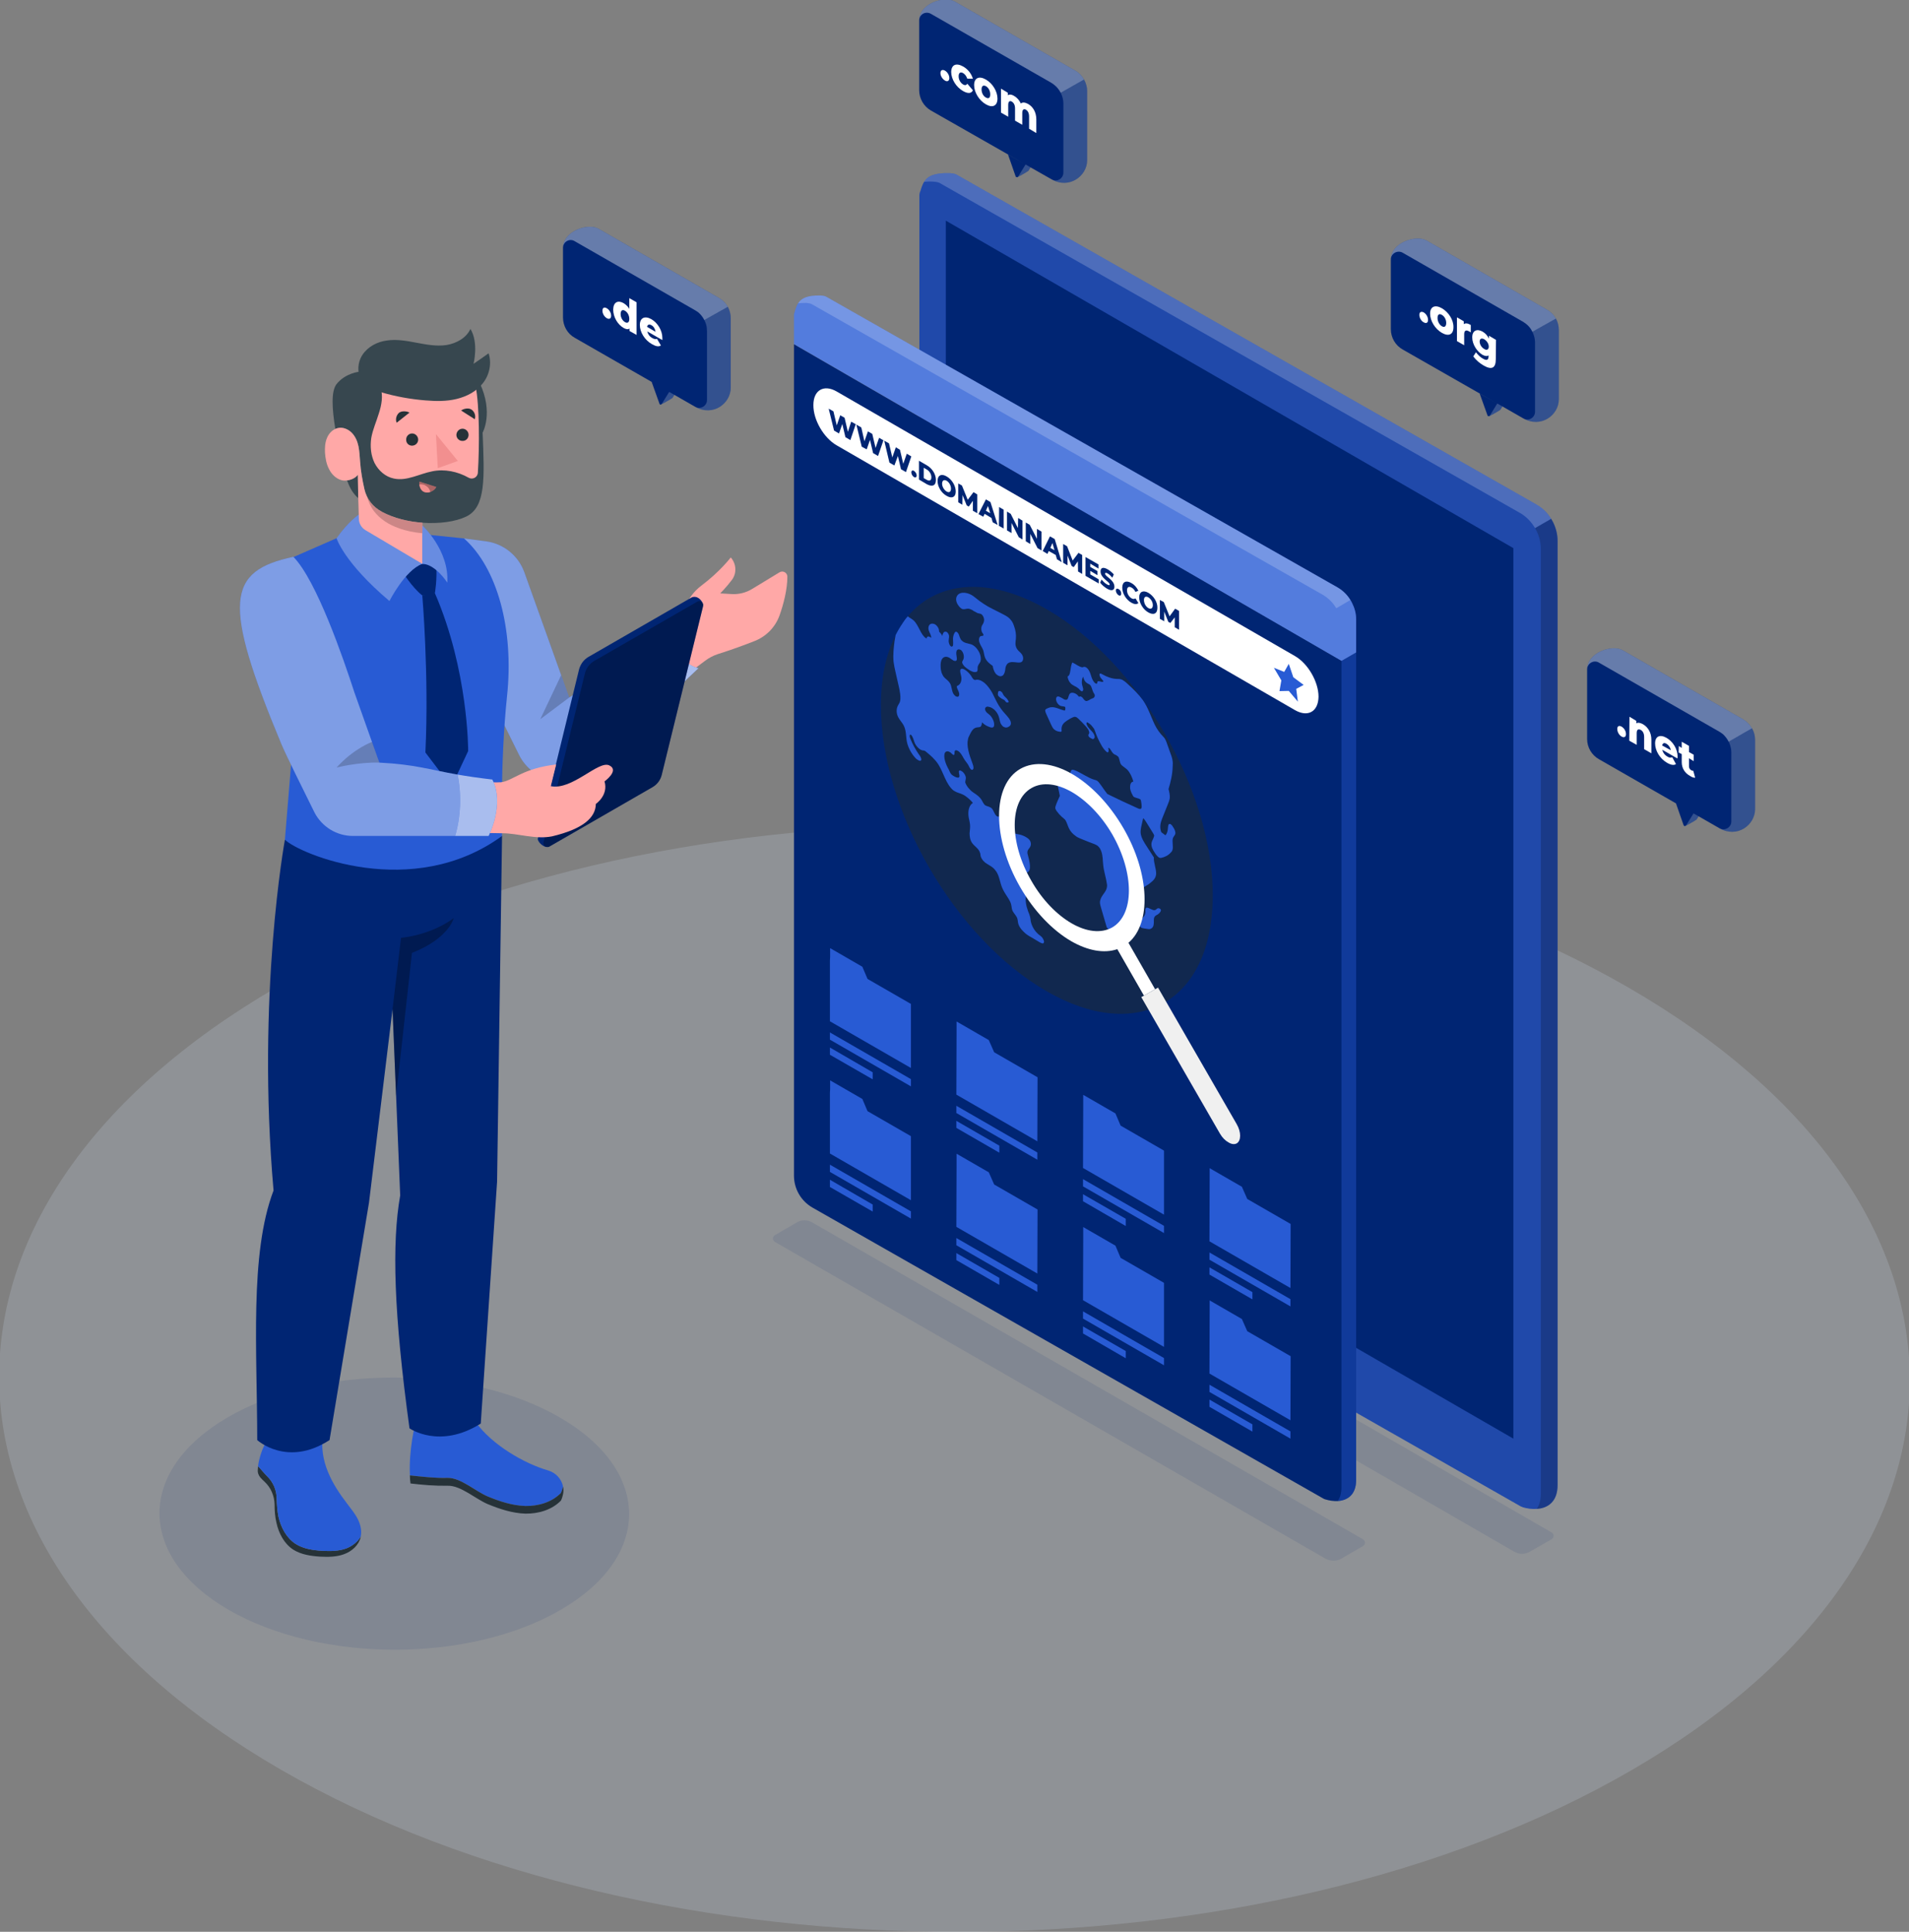 <svg version="1.2" xmlns="http://www.w3.org/2000/svg" viewBox="0 0 924 935" width="924" height="935">
	<rect x="0" y="0" width="924" height="935" fill="#808080" stroke="none"/>
	<title>domain-search</title>
	<style>
		.s0 { opacity: .2;fill: #CFDDF4 } 
		.s1 { opacity: .1;fill: #002573 } 
		.s2 { fill: #285bd4 } 
		.s3 { opacity: .2;fill: #000000 } 
		.s4 { opacity: .2;fill: #ffffff } 
		.s5 { fill: #002573 } 
		.s6 { fill: #ba68c8 } 
		.s7 { fill: #000000 } 
		.s8 { opacity: .4;fill: #285bd4 } 
		.s9 { fill: #ffffff } 
		.s10 { fill: #11284f } 
		.s11 { fill: #f0f0f0 } 
		.s12 { fill: #232d32 } 
		.s13 { fill: #ffa8a7 } 
		.s14 { opacity: .6;fill: #ffffff } 
		.s15 { opacity: .4;fill: #ffffff } 
		.s16 { fill: #263238 } 
		.s17 { opacity: .3;fill: #000000 } 
		.s18 { fill: #37474f } 
		.s19 { fill: #f28f8f } 
	</style>
	<g id="Floor">
		<path id="&lt;Path&gt;" class="s0" d="m790 856.6c-180 104.6-472.7 104.6-653.9 0-181.2-104.6-182.1-274.2-2.1-378.8 180-104.6 472.7-104.6 653.9 0 181.2 104.6 182.1 274.2 2.1 378.8z"/>
	</g>
	<g id="Shadows">
		<path id="&lt;Path&gt;" class="s1" d="m271.5 779.1c-44.3 25.8-116.2 25.8-160.8 0.1-44.5-25.8-44.7-67.4-0.5-93.2 44.3-25.7 116.2-25.7 160.7 0 44.6 25.8 44.8 67.4 0.6 93.1z"/>
		<path id="&lt;Path&gt;" class="s1" d="m751 745l-10.5 6c-2.3 1.4-5.2 1.4-7.6 0l-285.1-164.6c-1.3-0.7-1.3-2.5 0-3.3l10.5-6c2.4-1.4 5.3-1.4 7.6 0l285.1 164.6c1.3 0.7 1.3 2.6 0 3.3z"/>
		<path id="&lt;Path&gt;" class="s1" d="m659.7 748.3l-10.5 6.1c-2.3 1.3-5.2 1.3-7.6 0l-266.5-153.3c-1.3-0.8-1.3-2.6 0-3.3l10.5-6.1c2.3-1.4 5.3-1.4 7.6 0l266.5 153.3c1.3 0.8 1.3 2.6 0 3.3z"/>
	</g>
	<g id="Device">
		<g id="&lt;Group&gt;">
			<g id="&lt;Group&gt;">
				<g id="&lt;Group&gt;">
					<g id="&lt;Group&gt;">
						<path id="&lt;Path&gt;" class="s2" d="m445.5 92.5c0.5-1.7 1-3.2 1.8-4.5 1.7-2.8 4.9-4.4 12.4-4.2 0.4 0 2.3 0.2 3.1 0.6l280.9 159.8c3.6 2 6.3 5.1 8.1 8.7 1.3 2.7 2.1 5.7 2.1 8.8v457.1c0 8.1-4.8 11.2-10.1 11.5-2.3 0.2-4.7-0.2-6.8-0.8q0-0.1-0.1-0.1c-0.2-0.1-0.5-0.2-0.8-0.3l-280.9-160c-6.3-3.6-10.2-10.3-10.2-17.6v-456.8c0-0.8 0.2-1.6 0.5-2.2z"/>
						<path id="&lt;Path&gt;" class="s3" d="m445.5 92.5c0.5-1.7 1-3.2 1.8-4.5 1.7-2.8 4.9-4.4 12.4-4.2 0.4 0 2.3 0.2 3.1 0.6l280.9 159.8c3.6 2 6.3 5.1 8.1 8.7 1.3 2.7 2.1 5.7 2.1 8.8v457.1c0 8.1-4.8 11.2-10.1 11.5-2.3 0.2-4.7-0.2-6.8-0.8q0-0.1-0.1-0.1c-0.2-0.1-0.5-0.2-0.8-0.3l-280.9-160c-6.3-3.6-10.2-10.3-10.2-17.6v-456.8c0-0.8 0.2-1.6 0.5-2.2z"/>
						<path id="&lt;Path&gt;" class="s3" d="m751.8 252.9c1.3 2.7 2.1 5.7 2.1 8.8v457.1c0 8.1-4.8 11.2-10.1 11.5 1.3-1.8 2-4.2 2-7.5v-457c0-3.1-0.7-6.1-2.1-8.9-0.2-0.4-0.5-0.9-0.7-1.3l7.8-4.5c0.3 0.6 0.7 1.1 1 1.8z"/>
						<path id="&lt;Path&gt;" class="s4" d="m459.7 83.8c0.4 0 2.3 0.2 3.1 0.6l280.9 159.8c3 1.6 5.3 4.1 7.1 6.9l-7.8 4.5c-1.8-3-4.2-5.6-7.4-7.4l-280.9-159.7c-0.7-0.4-2.7-0.6-3.1-0.6-1.6-0.1-3 0-4.3 0.1 1.7-2.8 4.9-4.4 12.4-4.2z"/>
					</g>
					<path id="&lt;Path&gt;" class="s5" d="m457.8 106.8l274.7 158.5v431l-274.7-158.6z"/>
					<g id="&lt;Group&gt;">
						<g id="&lt;Group&gt;">
							<path id="&lt;Path&gt;" class="s6" d="m581 616.1c5.1 2.9 9.7 9.6 10.4 15 0.7 5.3-2.8 7.3-7.9 4.4-5-3-9.7-9.7-10.4-15-0.7-5.3 2.9-7.3 7.9-4.4z"/>
						</g>
						<g id="&lt;Group&gt;" style="opacity: .4">
							<path id="&lt;Path&gt;" class="s7" d="m581 616.1c5.1 2.9 9.7 9.6 10.4 15 0.7 5.3-2.8 7.3-7.9 4.4-5-3-9.7-9.7-10.4-15-0.7-5.3 2.9-7.3 7.9-4.4z"/>
						</g>
					</g>
				</g>
			</g>
		</g>
	</g>
	<g id="Screen">
		<g id="&lt;Group&gt;">
			<g id="&lt;Group&gt;">
				<g id="&lt;Group&gt;">
					<path id="&lt;Path&gt;" class="s2" d="m384.3 166.6v-13.9c0-0.8 0.2-1.4 0.5-2h-0.1c0.5-1.5 0.9-2.8 1.6-3.9 1.6-2.5 4.4-3.9 11-3.8 0.3 0 2 0.2 2.6 0.6l247.5 140.7c3.1 1.8 5.6 4.5 7.1 7.7 1.2 2.4 1.9 5 1.9 7.8v16l-7.1 4.1z"/>
					<path id="&lt;Path&gt;" class="s5" d="m649.3 319.9l7.1-4.1v400.5c0 7.2-4.2 9.9-8.9 10.2-2 0.1-4.1-0.2-6-0.8q0 0-0.1 0c-0.2-0.1-0.5-0.2-0.7-0.3l-247.4-140.9c-5.6-3.2-9-9.1-9-15.5v-402.4z"/>
					<path id="&lt;Path&gt;" class="s8" d="m654.5 292c1.2 2.4 1.9 5 1.9 7.8v416.5c0 7.2-4.2 9.9-8.9 10.2 1.1-1.6 1.8-3.7 1.8-6.6v-416.5c0-2.8-0.7-5.4-1.9-7.8-0.2-0.4-0.4-0.8-0.6-1.2l6.8-4c0.3 0.5 0.7 1 0.9 1.6z"/>
					<path id="&lt;Path&gt;" class="s4" d="m397.3 143c0.3 0 2 0.2 2.6 0.6l247.5 140.7c2.6 1.5 4.7 3.6 6.2 6.1l-6.8 4c-1.6-2.7-3.8-4.9-6.5-6.5l-247.4-140.7c-0.7-0.4-2.4-0.6-2.7-0.6-1.5 0-2.8 0.1-3.9 0.2 1.6-2.5 4.4-3.9 11-3.8z"/>
					<path id="&lt;Path&gt;" class="s4" d="m384.3 166.6v-13.9c0-0.8 0.2-1.4 0.5-2h-0.1c0.5-1.5 0.9-2.8 1.6-3.9 1.6-2.5 4.4-3.9 11-3.8 0.3 0 2 0.2 2.6 0.6l247.5 140.7c3.1 1.8 5.6 4.5 7.1 7.7 1.2 2.4 1.9 5 1.9 7.8v16l-7.1 4.1z"/>
				</g>
			</g>
			<g id="&lt;Group&gt;">
				<g id="&lt;Group&gt;">
					<g id="&lt;Group&gt;">
						<path id="&lt;Path&gt;" class="s9" d="m626.9 317.6c6.2 3.6 11.3 12.4 11.3 19.6-0.1 7.2-5.1 10.1-11.4 6.5l-221.9-128.2c-6.2-3.6-11.3-12.3-11.2-19.5 0-7.2 5.1-10.1 11.3-6.5z"/>
					</g>
					<g id="&lt;Group&gt;">
						<g id="&lt;Group&gt;">
							<path id="&lt;Path&gt;" class="s5" d="m414.2 205.3l-2.6 7.7-2.4-1.4-1.5-6.4-1.6 4.6-2.4-1.4-2.6-10.6 2.3 1.3 1.6 6.8 1.7-4.9 2.1 1.2 1.6 6.8 1.6-4.9z"/>
						</g>
						<g id="&lt;Group&gt;">
							<path id="&lt;Path&gt;" class="s5" d="m427.6 213.1l-2.6 7.6-2.4-1.4-1.5-6.4-1.6 4.6-2.4-1.3-2.6-10.7 2.4 1.4 1.5 6.7 1.7-4.8 2.1 1.2 1.6 6.8 1.7-4.9z"/>
						</g>
						<g id="&lt;Group&gt;">
							<path id="&lt;Path&gt;" class="s5" d="m441.1 220.9l-2.6 7.6-2.4-1.4-1.5-6.4-1.7 4.6-2.4-1.4-2.5-10.6 2.3 1.3 1.6 6.8 1.7-4.9 2 1.2 1.6 6.8 1.7-4.9z"/>
						</g>
						<g id="&lt;Group&gt;">
							<path id="&lt;Path&gt;" class="s5" d="m442.4 227.9c0.7 0.5 1.3 1.4 1.3 2.2 0 0.9-0.6 1.2-1.3 0.8-0.7-0.4-1.3-1.4-1.3-2.3 0-0.8 0.6-1.1 1.3-0.7z"/>
						</g>
						<g id="&lt;Group&gt;">
							<path id="&lt;Compound Path&gt;" fill-rule="evenodd" class="s5" d="m448.6 225.2c2.6 1.5 4.4 4.3 4.4 7.1 0 2.8-1.8 3.5-4.5 2l-3.7-2.2v-9.1zm-0.1 7c1.4 0.8 2.3 0.4 2.3-1.2 0-1.5-0.9-3-2.3-3.8l-1.4-0.8v5z"/>
						</g>
						<g id="&lt;Group&gt;">
							<path id="&lt;Compound Path&gt;" fill-rule="evenodd" class="s5" d="m458.2 230.6c2.5 1.4 4.4 4.5 4.4 7.3 0 2.7-1.9 3.6-4.4 2.1-2.6-1.4-4.4-4.5-4.4-7.2 0-2.8 1.9-3.7 4.4-2.2zm0 7.3c1.2 0.7 2.1 0.2 2.1-1.4 0-1.5-0.9-3.1-2.1-3.8-1.2-0.7-2.2-0.2-2.2 1.4 0 1.5 1 3.1 2.2 3.8z"/>
						</g>
						<g id="&lt;Group&gt;">
							<path id="&lt;Path&gt;" class="s5" d="m473 239.3v9.1l-2.1-1.2v-4.8l-2 2.8-1-0.6-2-5-0.1 4.7-2-1.2v-9.1l1.8 1 2.8 6.9 2.8-3.7z"/>
						</g>
						<g id="&lt;Group&gt;">
							<path id="&lt;Compound Path&gt;" fill-rule="evenodd" class="s5" d="m479.4 243l3.5 11.1-2.4-1.3-0.6-2.1-3.3-2-0.7 1.4-2.3-1.3 3.6-7.1zm-2.2 4.2l2.1 1.2-1.1-3.5z"/>
						</g>
						<g id="&lt;Group&gt;">
							<path id="&lt;Path&gt;" class="s5" d="m485.8 246.7v9.1l-2.3-1.3 0.1-9.1z"/>
						</g>
						<g id="&lt;Group&gt;">
							<path id="&lt;Path&gt;" class="s5" d="m494.9 252v9.1l-1.8-1.1-3.5-6.9v4.9l-2.2-1.3v-9.1l1.8 1.1 3.5 6.9 0.1-4.9z"/>
						</g>
						<g id="&lt;Group&gt;">
							<path id="&lt;Path&gt;" class="s5" d="m504.1 257.3v9.1l-1.9-1.1-3.5-6.9v4.9l-2.2-1.3v-9.1l1.9 1.1 3.5 6.8v-4.8z"/>
						</g>
						<g id="&lt;Group&gt;">
							<path id="&lt;Compound Path&gt;" fill-rule="evenodd" class="s5" d="m510.5 260.9l3.4 11.2-2.3-1.4-0.6-2.1-3.4-1.9-0.6 1.4-2.3-1.4 3.5-7.1zm-2.1 4.3l2 1.1-1-3.5z"/>
						</g>
						<g id="&lt;Group&gt;">
							<path id="&lt;Path&gt;" class="s5" d="m523.8 268.6v9.2l-2-1.2-0.1-4.9-2 2.8-1-0.6-2-5v4.7l-2.1-1.2v-9.1l1.9 1.1 2.7 6.9 2.8-3.7z"/>
						</g>
						<g id="&lt;Group&gt;">
							<path id="&lt;Path&gt;" class="s5" d="m531.7 273.2v2l-4-2.4v1.6l3.5 2v2l-3.5-2.1v1.7l4.1 2.4v2l-6.4-3.7v-9.1z"/>
						</g>
						<g id="&lt;Group&gt;">
							<path id="&lt;Path&gt;" class="s5" d="m536.2 275.6c1 0.6 2.1 1.5 2.9 2.4l-0.7 1.6q-1.2-1.4-2.2-2c-1-0.6-1.3-0.4-1.3 0.1 0 1.4 4.5 2.9 4.5 6.3 0 1.6-1.2 2.3-3.6 0.9-1.3-0.8-2.6-1.9-3.3-2.9l0.7-1.5c0.7 0.9 1.7 1.9 2.7 2.4 0.9 0.5 1.2 0.4 1.2 0 0.1-1.4-4.5-3-4.4-6.4 0-1.6 1.1-2.3 3.5-0.9z"/>
						</g>
						<g id="&lt;Group&gt;">
							<path id="&lt;Path&gt;" class="s5" d="m541.4 285.1c0.8 0.4 1.3 1.3 1.3 2.2 0 0.9-0.5 1.2-1.3 0.8-0.7-0.5-1.3-1.4-1.3-2.3 0-0.9 0.6-1.1 1.3-0.7z"/>
						</g>
						<g id="&lt;Group&gt;">
							<path id="&lt;Path&gt;" class="s5" d="m547.6 282.2c1.5 0.8 2.6 2.1 3.4 3.7l-1.4 0.6c-0.5-1-1.1-1.7-1.9-2.1-1.3-0.8-2.2-0.2-2.2 1.3 0 1.6 0.9 3.1 2.2 3.9 0.7 0.4 1.4 0.4 1.9 0l1.4 2.3c-0.8 0.7-2 0.6-3.4-0.2-2.6-1.5-4.4-4.5-4.4-7.3 0-2.8 1.9-3.7 4.4-2.2z"/>
						</g>
						<g id="&lt;Group&gt;">
							<path id="&lt;Compound Path&gt;" fill-rule="evenodd" class="s5" d="m555.8 286.9c2.6 1.5 4.5 4.6 4.4 7.3 0 2.8-1.8 3.7-4.4 2.2-2.5-1.4-4.4-4.5-4.4-7.3 0-2.7 1.9-3.6 4.4-2.2zm0 7.4c1.2 0.7 2.2 0.2 2.2-1.4 0-1.6-1-3.1-2.2-3.8-1.2-0.7-2.1-0.2-2.1 1.3 0 1.6 0.9 3.2 2.1 3.9z"/>
						</g>
						<g id="&lt;Group&gt;">
							<path id="&lt;Path&gt;" class="s5" d="m570.7 295.7v9.1l-2.1-1.2v-4.8l-2.1 2.7-1-0.5-2-5v4.7l-2.1-1.2v-9.1l1.9 1 2.8 6.9 2.7-3.7z"/>
						</g>
					</g>
				</g>
				<g id="&lt;Group&gt;">
					<g id="&lt;Group&gt;">
						<path id="&lt;Path&gt;" class="s2" d="m623.8 321.3l2.2 6.5 5 3.7-3.6 1.9 0.8 6.2-4.4-5.2-4.5 0.1 0.9-5.2-3.6-6.1 5 2z"/>
					</g>
				</g>
			</g>
			<g id="&lt;Group&gt;">
				<g id="&lt;Group&gt;">
					<path id="&lt;Compound Path&gt;" fill-rule="evenodd" class="s10" d="m587 433.7c-0.1 51-36.2 71.6-80.5 46-44.4-25.6-80.3-87.7-80.1-138.7 0-13.4 2.6-24.7 7.1-33.6q-0.3 1.5-0.5 2.9c-0.4 3.1-0.8 6.3-0.5 9.9 0.4 3.2 1.4 6.7 2.1 10.1 0.8 3.4 1.9 8 0.7 10-0.5 0.8-1 1.7-1.2 2.7-0.2 1.1-0.1 2.5 0.5 3.8 0.7 1.5 1.9 2.7 2.7 4.1 1.5 2.8 1.1 5.5 1.7 8.3 0.6 2.8 2.3 5.9 4.4 8 0.3 0.3 0.7 0.5 1 0.7 0.7 0.4 1.3 0.5 1.5-0.1 0.2-0.8-0.6-2-1.3-2.9-1.5-2.2-2.9-4.7-3.9-7.2-0.2-0.5-0.4-1-0.4-1.5 0-0.4 0.2-0.8 0.6-0.6 1.1 1 1.3 2.7 1.9 4.1 0.6 1.3 1.7 2.5 2.7 3.1q0.6 0.3 1.1 0.4c0.3 0 0.5 0 0.7 0.1 0.5 0.2 0.8 0.4 1 0.6 2.1 1.7 4.3 3.6 5.9 6.1 1.3 2.1 2.2 4.4 3.2 6.6 1 2.2 2.3 4.5 4 5.9q0.4 0.3 0.8 0.5c1.2 0.7 2.4 0.9 3.5 1.4q0.5 0.2 1 0.5c1.4 0.9 3 2.2 4.2 3.7-1.8 1.1-2.6 3.9-2 7.2 0.2 1 0.5 2.1 0.6 3.1 0.2 1.6-0.1 2.9-0.2 4.4 0 1.4 0.2 3.3 1.3 4.8 1.2 1.6 3.1 2.6 3.7 4.5 0.3 0.6 0.2 1.2 0.4 1.9 0.5 1.6 1.9 3 3.2 3.7 1.3 0.8 2.6 1.4 3.7 2.8 1.8 2 2.2 4.9 3 7.4 0.5 1.5 1.2 2.9 2.1 4.3 1 1.6 2.3 3.3 2.7 5 0.3 1 0.2 1.9 0.6 2.9 0.6 1.4 1.9 2.5 2.4 3.9 0.2 0.6 0.2 1.2 0.3 1.7 0.2 1.7 1.3 3.4 2.6 4.6 1.2 1.3 2.5 2.1 3.8 2.8q2.1 1.2 4.1 2.4c0.9 0.5 1.7 0.9 2 0.3 0.4-0.6-0.2-1.8-0.8-2.6-0.7-0.8-1.5-1.2-2.2-1.9-1.6-1.5-2.9-3.8-3.3-6-0.1-0.6-0.1-1.3-0.3-2-0.2-0.9-0.6-1.9-1-2.8-1-2.7-1.4-5.4-1-7.6 0.2-1.1 0.6-2.1 0.7-3.3 0.2-1.7-0.3-3.8-0.8-5.9-0.1-0.4-0.2-0.9-0.1-1.3 0.1-0.4 0.5-0.6 0.9-0.7 2.1-1 1.1-5.2 0.1-8.8-0.4-1.4 0.3-2.3 0.9-3 0.6-0.8 1-2 0.3-3.4-0.4-0.8-1.2-1.4-1.8-1.8-1.4-0.7-2.4-1.1-3.4-1.3-1-0.2-2.1-0.3-3.1-0.9q-0.5-0.2-0.9-0.7c-1.1-1-1.7-2.6-2.5-4-0.6-1.1-1.4-2.4-2.3-2.8q-0.3-0.2-0.6-0.3c-0.5 0-0.8 0.2-1.3 0-0.6-0.4-1.1-1.1-1.4-1.8-0.4-0.7-0.7-1.5-1.2-2.1q-0.4-0.3-0.7-0.5c-0.4-0.2-0.8-0.4-1.2-0.5-0.3-0.1-0.7-0.2-1.1-0.4q-0.4-0.2-0.7-0.6c-0.5-0.6-0.8-1.3-1.2-2-1.1-1.8-2.7-2.8-4.2-3.8-1.5-1-3.2-3-3.8-4.8 0-0.8 0.3-1.4 0.3-2.3-0.1-1.2-1.1-2.7-2.1-3.2q-0.3-0.2-0.6-0.3c-0.2 0-0.4 0-0.5 0.1-0.5 0.5 0.2 1.9 0.1 2.8-0.1 0.9-1.3 0.6-2.3 0.1-0.7-0.4-1.2-0.7-1.6-1.1-0.5-0.6-0.9-1.4-1.2-2.2-0.8-1.4-1.5-2.9-1.9-4.4-0.4-1.5-0.5-3 0-3.9 0.4-0.7 1.4-0.9 2.3-0.3q0.3 0.1 0.6 0.4c0.3 0.3 0.7 0.7 1 0.9 0.9 0.1 0.6-1.1 0.8-1.7 0.2-0.6 0.8-0.6 1.5-0.2 0.4 0.2 0.8 0.5 1.1 0.9 0.9 1 1.5 2.4 2.3 3.6 0.5 0.8 1.2 1.5 1.7 2.4 0.4 0.8 0.7 1.6 1.3 2.1 0.7 0.4 1.2 0 1.2-0.7 0-0.8-0.3-1.7-0.6-2.5-1.5-3.9-2.8-8.2-2.1-11.2 0.1-0.8 0.4-1.5 0.8-2.2 0.8-1.7 1.7-3.4 3.4-3.7 0.6-0.1 1.3-0.1 1.8-0.3 0.5-0.3 0.8-1.3 0.8-2.2q1 1 2.1 1.6 1 0.5 1.9 0.8c0.6 0.2 1.2 0.2 1.5-0.1 0.3-0.2 0.4-0.6 0.4-1 0.1-1.6-0.9-3.7-2.2-4.9-0.7-0.6-1.6-1.1-2-2-0.3-0.6-0.2-1.2 0-1.5 0.3-0.4 0.7-0.5 1.1-0.5 0.7 0.1 1.4 0.3 2.1 0.7q0.5 0.3 1 0.7c1 0.9 1.9 2.2 2.3 3.6 0.4 1.2 0.4 2.6 1.2 3.7 0.3 0.5 0.7 0.9 1.1 1.1q0.4 0.2 0.8 0.3c0.7 0.1 1.2-0.1 1.7-0.4 0.5-0.3 1.1-0.8 1-1.8 0-0.7-0.5-1.6-1-2.3-0.5-0.7-1.1-1.3-1.6-1.9-1.7-1.8-3.2-3.9-4.3-6.1-0.8-1.5-1.4-2.9-2.2-4.4-1-1.7-2.2-3.4-3.6-4.6q-0.6-0.5-1.3-0.9c-1-0.6-1.9-0.8-2.8-0.7-0.2 0.1-0.4 0.2-0.7 0.1-0.9-0.4-1.4-1.4-1.9-2.2-0.7-1-1.9-2.2-3-2.8-0.9-0.5-1.6-0.6-2 0-0.4 0.8 0.2 2.3 0.4 3.5 0.3 2.1-0.5 3.6-1.6 4.2-0.2 0.1-0.4 0.1-0.5 0.3-0.3 0.7 0.6 1.9 0.9 2.9 0.4 1 0.2 2-0.4 2.2-0.3 0.1-0.7 0-1.1-0.2-0.3-0.2-0.7-0.6-1-1-1.1-1.7-0.8-3.8-1.9-5.5-0.8-1.2-1.9-1.8-2.8-2.8-1.1-1.4-1.6-3.3-1.6-4.9-0.1-1.6 0.1-3.1 0.8-4 0.7-1 2-1.2 3.3-0.5 0.4 0.2 0.7 0.4 1 0.7q0.5 0.3 1 0.6c0.8 0.4 1.6 0.4 1.7-0.3 0.1-0.3 0-0.7 0-1-0.2-1.2-0.4-2.4-0.1-3.2 0.3-0.8 1-1.1 1.8-0.6 1.1 0.7 1.6 1.9 1.7 2.9 0.1 1-0.1 1.7-0.5 2.3-0.1 0.2-0.2 0.4-0.3 0.7 0 0.5 0.3 1.1 0.7 1.6 0.3 0.5 0.8 0.8 1.2 1.2 0.6 0.5 1.3 0.9 1.9 1.3 1.1 0.6 2.1 1 2.9 0.7 0.3 0 0.6-0.2 0.7-0.5 0.1-0.4 0.1-1 0.1-1.5 0-1.4 1-2 1.4-3.2 0.3-1.1 0.1-2.7-0.6-4.2-0.7-1.4-1.8-2.8-3-3.5-0.8-0.5-1.6-0.6-2.3-0.8-0.8-0.2-1.5-0.3-2.3-0.8-0.6-0.4-1.1-0.8-1.4-1.3-0.4-0.7-0.6-1.4-0.8-2-0.2-0.6-0.6-1.3-1.1-1.6-0.6-0.2-0.9 0.2-1.1 0.6-0.3 0.5-0.5 1-0.6 1.7-0.3 1.2 0.1 2.9-0.1 4.2-0.1 0.5-0.5 0.9-1 0.6-0.4-0.3-0.5-0.6-0.7-0.9-0.3-0.7-0.5-1.5-0.4-2.1 0-1 0.5-1.9-0.1-3-0.2-0.4-0.5-0.8-0.8-1-0.5-0.2-0.9-0.2-1.2-0.1-0.6 0.4-0.9 1.3-1 2.1-0.2-0.6-0.6-1.2-1-1.6-0.6-0.7-0.6-1-0.6-1.3-0.1-0.9-0.8-2-1.6-2.6-1-0.6-1.7-0.6-2.2-0.5-1 0.3-1.6 1.5-1.2 3.1 0.4 1.3 1.4 2.7 1.2 3.7q-0.3-0.2-0.6-0.4c-0.8-0.5-1.6-0.2-1.6 0.8-1.5-0.9-2.5-2.6-3.3-4.2-0.9-1.7-1.8-3.6-3.1-4.7-0.9-0.8-1.8-1.1-2.7-1.9 14.4-17.1 39.3-19.6 67.6-3.2 44.3 25.6 80.2 87.7 80 138.6zm-98.8-93.9v-0.2c-0.1-0.2-0.2-0.6-0.4-0.8q-0.2-0.4-0.5-0.7-0.4-0.4-0.8-0.8c-0.5-0.4-0.7-0.7-1-1.3-0.1-0.3-0.3-0.6-0.5-0.9q-0.3-0.3-0.6-0.5c-0.5-0.2-0.9-0.3-1.1 0l-0.2 0.4q-0.1 0.4-0.1 0.9v0.4l0.2 0.5c0.4 0.5 0.9 0.9 1.3 1.1q0.1 0.1 0.1 0.1c0.4 0.2 0.8 0.4 1.1 0.6q0.2 0.1 0.4 0.2l0.3 0.3 0.2 0.3q0.3 0.3 0.5 0.5 0.1 0 0.3 0.1c0.2 0 0.4 0 0.6-0.1zm6.4-23.1c-0.6-0.9-1.5-1.4-2.2-2.4-0.6-0.8-0.8-1.8-0.9-2.7 0-0.9 0.2-1.6 0.3-2.4 0.1-1.9-0.2-4.2-1-6.5-0.4-0.9-0.9-1.9-1.5-2.7-0.7-0.8-1.4-1.3-2.2-1.8q-0.1 0-0.3-0.1c-2.9-1.7-5.8-2.9-8.7-4.6-1.3-0.8-2.7-1.7-4-2.7-1.2-0.9-2.5-2-3.7-2.7-2.9-1.7-6.6-1.8-7.5 1.1-0.3 1.2 0.1 2.6 1.1 4 0.6 0.7 1 1.2 1.5 1.4 1.1 0.7 1.9 0.1 3.1 0 0.6 0 1.3 0.3 2.1 0.8q0.4 0.2 0.7 0.4 0.3 0.2 0.6 0.3c0.6 0.4 1.3 0.7 1.8 0.8 0.4 0.1 0.8 0.1 1.1 0.3 1 0.6 1.6 2.3 1.5 3.3-0.2 1.1-0.7 1.7-1.1 2.5-0.4 0.8-0.5 2.2 0.3 3.3 0.2 0.3 0.4 0.6 0.5 0.9 0.1 0.6-0.5 0.6-0.9 0.6-1.1 0-1.6 1.4-1.1 3 0.4 1.3 1.4 2.6 1.8 4 0.5 1.2 0.4 2.3 0.9 3.5 0.8 1.8 2.3 3 3.7 4 0.2 1.3 0.7 2.7 1.6 3.8q0.4 0.5 1 0.8c0.7 0.5 1.5 0.5 2 0.2 0.8-0.4 1.2-1.4 1.4-2.6 0.2-0.8 0.3-1.7 0.6-2.5 0.7-1.5 2.4-1.7 4.1-1.5 1.1 0.1 2.4 0.5 3.3-0.1 0.8-0.5 1.1-2.2 0.1-3.7zm74.3 85.7c-0.1-0.4-0.4-0.9-0.6-1.3-0.4-0.8-1-1.8-1.6-2.1q-0.2-0.1-0.3-0.2c-0.9-0.2-1 1.2-1 2.3-0.1 1.3-0.6 2.5-1.3 3.2q-1-0.7-2-1.5c-0.9-2.6-0.2-4.8 0.5-6.6q1.5-3.7 3-7.5c0.3-0.7 0.6-1.5 0.6-2.5 0.1-1.3-0.2-2.8-0.5-4.3 1-3.3 1.8-6.9 2-10.9 0-1 0-2-0.2-3.1-0.2-1.4-0.7-2.8-1.2-4.2q-0.8-2.2-1.6-4.4c-0.2-0.6-0.5-1.2-0.8-1.7-0.3-0.4-0.6-0.8-1-1.1-1.5-1.6-2.9-3.6-3.9-5.6-2-4.1-3.2-8.3-5.8-11.9-2-2.9-4.5-5.3-6.9-7.6-0.9-0.8-1.8-1.6-2.6-2.1q-0.3-0.2-0.5-0.3c-1-0.4-1.9-0.3-2.8-0.4-2.1-0.1-4.5-0.8-6.8-2.2-0.4-0.2-0.9-0.5-1.2-0.3-0.4 0.3-0.1 1.3 0.3 1.9 0.5 0.6 1 1.1 1.5 1.8-0.5 0.9-2.5-0.7-3 0.2-0.1 0.3-0.1 0.8-0.3 0.9-0.1 0.1-0.4 0-0.6-0.1-1-0.6-1.7-2.1-2.1-3.4-0.4-1.3-0.8-2.7-1.7-3.7q-0.4-0.4-0.8-0.6c-0.4-0.3-0.7-0.4-1-0.3-0.3 0-0.5 0.2-0.7 0.2-0.4 0-0.8-0.1-1.2-0.3q-1.2-0.6-2.5-1.4-0.5-0.2-0.9-0.5l-0.3-0.1-0.2 0.2q-0.5 1.7-0.8 3.6c-0.1 1.1-0.2 2.2-0.9 2.7-0.1 0.1-0.3 0.1-0.3 0.3v0.5c0.1 0.9 0.6 2 1.4 2.8 0.4 0.4 0.8 0.7 1.3 1q0.3 0.2 0.7 0.4 0.3 0.1 0.7 0.3 0.6 0.4 1.1 0.9c0.4 0.3 0.9 0.9 1.3 1.1q0.2 0.1 0.3 0.1c0.5 0.1 0.7-0.5 0.6-1.1-0.1-0.6-0.3-1.2-0.4-1.8-0.4-1.6-0.1-3.3 0.5-4.2 0.2 0.9 0.5 2 1.1 2.6q0.3 0.4 0.6 0.5 0.3 0.2 0.5 0.3 0.2 0.1 0.5 0.2 0.3 0.2 0.6 0.5c0.9 0.9 0.9 2.3 1.6 3.5 0.1 0.3 0.3 0.6 0.5 1 0.2 0.6 0.1 1.1-0.1 1.4-0.3 0.4-0.7 0.5-1 0.6q-0.9 0.3-1.6 0.8c-0.3 0.2-0.6 0.4-1 0.4q-0.4 0.1-0.8-0.2-0.2-0.1-0.4-0.3c-0.3-0.3-0.6-0.7-0.9-1.1q-0.2-0.2-0.5-0.4c-0.4-0.2-0.9-0.2-1.1 0-0.5-0.6-1.1-1.1-1.7-1.5-1.2-0.7-2.5-0.7-3.1 0.3-0.4 0.9-0.5 2.4-1.4 2.6-0.4 0.2-1-0.1-1.5-0.4q-0.3-0.2-0.6-0.3-0.3-0.2-0.6-0.4c-0.5-0.3-0.9-0.5-1.3-0.5-0.7 0.1-1.1 0.9-0.9 1.9 0.2 1 0.9 2.1 1.7 2.5 0.9 0.5 1.7 0.2 2.6 0.7 0.1 0.5 0.2 1 0.1 1.4l-0.1 0.3h-0.4c-2.1-0.5-4.3-1.7-6.2-1.6-0.9 0.1-1.6 0.4-2.3 0.8-0.4 0.1-0.7 0.3-0.8 0.9 0 0.4 0.3 0.9 0.5 1.3q1.2 2.8 2.5 5.6c0.2 0.5 0.4 1 0.8 1.4 0.3 0.6 0.8 1 1.2 1.2 0.8 0.5 1.6 0.6 2.4 0.7 0.1 0 0.3 0 0.5-0.1 0.2-0.2 0.1-0.6 0.1-1-0.1-2.3 1.2-3.4 2.5-4.2 1.1-0.7 2.2-1.5 3.4-1.9 0.4-0.1 0.7-0.1 1 0 0.6 0.3 0.9 0.6 1.2 0.9q1.8 1.7 3.6 3.7c0.5 0.5 0.9 1 1.2 1.6 0.3 0.6 0.5 1.3 0.4 1.7-0.1 0.5-0.6 0.8-0.3 1.4 0.2 0.3 0.4 0.5 0.7 0.7q0.3 0.3 0.6 0.5 0.4 0.1 0.6 0.2c0.8 0.2 1.3-0.7 1-1.8-0.6-1.9-2.8-3-3.7-4.9-0.2-0.6-0.3-1.4 0.1-1.4 0.2 0 0.3 0.1 0.5 0.2 0.8 0.5 1.6 1.3 2.4 2.3 0.2 0.2 0.3 0.4 0.5 0.7 0.2 0.3 0.3 0.7 0.4 1 0.9 2.5 2 5 3.5 7.4 0.7 1.1 1.5 2.3 2.4 2.9 0.6 0.3 0.9-0.5 0.7-1.1-0.1-0.5-0.3-1.1-0.1-1.1 1 0.6 1.4 1.7 2 2.5 0.3 0.3 0.6 0.5 0.9 0.7q0.4 0.2 0.7 0.4 0.4 0.2 0.8 0.4l0.5 0.4c0.4 1.1 0.6 2 0.9 2.8q0.1 0.4 0.3 0.7 0.2 0.5 0.6 0.8c0.8 0.7 1.7 1.2 2.5 2.1 1.5 1.4 2.4 3.6 2.9 5.6-1 0-1.6 1.2-1.6 2.4 0 1.3 0.5 2.8 1.2 4.1 0.1 0.3 0.3 0.6 0.5 0.8q0.2 0.1 0.3 0.2 0.3 0.2 0.5 0.2 1 0.3 2 0.7 0.1 0 0.3 0.1c0.4 0.4 0.5 0.7 0.5 0.9 0.3 1 0.4 2 0.3 2.9 0 0.3-0.1 0.7-0.2 0.8-0.4 0.4-0.9 0.1-1.4-0.1q-7.5-3.3-14.9-6.9c-1.4-1.8-2.5-3.5-3.9-5.3-0.3-0.4-0.6-0.8-1-1.1q-0.1-0.1-0.3-0.2c-0.4-0.2-0.8-0.3-1.2-0.4-3.1-0.8-6.4-3.4-9.5-4.6-0.5-0.1-0.9-0.3-1.3-0.2-1.1 0.4-0.5 2.7-1.1 3.8-1 1.8-4.4-0.4-5.5 1.2-0.6 0.9-0.3 2.6 0 4.2q0.4 1.7 0.7 3.4c-0.6 1.6-1.5 3.4-2 5.2-0.1 0.3-0.2 0.6-0.1 0.9 0.1 0.4 0.3 0.8 0.6 1.2 0.7 1.1 1.6 2.1 2.6 2.9 0.4 0.4 1 0.8 1.4 1.3 1 1.2 1.2 2.8 1.9 4.3 0.7 1.4 1.9 2.7 3.1 3.5q0.4 0.3 0.9 0.6c0.9 0.5 1.8 0.9 2.6 1.2q3 1.2 5.9 2.4 0.5 0.2 1 0.5 0.6 0.3 1.1 0.8c0.4 0.5 0.8 1.2 1 1.9 0.9 2.4 0.7 4.6 1 6.9 0.3 3 1.5 6.2 1.9 9.2 0.4 3-2 4.6-2.9 6.7-0.2 0.6-0.5 1.2-0.5 2 0 0.9 0.3 2 0.5 3q1.2 4 2.4 8.2c0.1 0.3 0.2 0.7 0.5 1.1 0.2 0.4 0.5 0.6 0.8 0.9q1.4 1.2 2.9 2.2c0.4 0.2 0.6 0.3 0.7 0.3 0.3 0 0.4-0.2 0.5-0.4 2.1-3.3 4.8-5.9 7.9-7.7 0.8-0.5 1.7-0.9 2.1-1.9 0.3-0.6 0.4-1.4 0.4-2.1q0.4-4 0.8-8c0.3-2.8 3.1-3.5 4.7-4.8 1.3-1.1 2.8-2.2 2.9-4.4 0.2-2.5-1.2-5.7-1.1-8.1-1.1-1.7-2.2-3.4-3.2-5.1-1.4-2.1-2.9-4.5-3.1-6.7-0.1-1 0-1.8 0.2-2.6q0.5-2.3 0.9-4.6c0.6 0.4 1.1 1.2 1.5 1.9q1.7 2.7 3.4 5.5c0.2 0.3 0.3 0.5 0.4 0.8 0.1 0.3 0.1 0.6 0 0.8-0.4 1.5-1.6 2.6-1.2 4.6 0.3 1.4 1.3 2.8 2.3 4.1 0.4 0.5 0.8 1.1 1.3 1.3 0.4 0.3 0.8 0.2 1.2 0.2 1.8-0.4 3.3-1.2 4.6-2.6 0.3-0.3 0.6-0.7 0.7-1.2 0.5-1.6-0.3-4.2 0.3-5.7 0.4-1.1 1.5-1.7 1.1-3.3zm-7.5 37.4q-0.1 0-0.2-0.1c-0.6-0.2-1 0-1.3 0.4-0.6 0.5-1.1 0.6-2.1 0.2q-1.1-0.4-2.1-0.9c-0.2 0-0.4-0.1-0.6-0.1-0.4 0-0.6 0.4-0.6 0.9-0.1 0.4 0 1-0.1 1.4-0.1 2.5-2.3 3-3 5 0 0.2-0.1 0.3-0.1 0.5 0.1 0.3 0.2 0.6 0.4 0.8 0.2 0.4 0.4 0.9 0.8 1.1q0 0 0 0.1 0.3 0.1 0.5 0.1 0.9 0.2 1.7 0.3c0.8 0.2 1.5 0.3 2.2 0.1 0.9-0.2 1.5-1 1.6-2.2 0.1-1.1-0.1-2.5 0.2-3.4 0.3-0.7 1-0.9 1.5-1.3 0.4-0.2 2.8-2 1.2-2.9z"/>
					<g id="&lt;Group&gt;">
						<path id="&lt;Path&gt;" class="s2" d="m487.8 338.8c0.2 0.2 0.3 0.6 0.4 0.8v0.2l-0.2 0.1c-0.2 0.1-0.4 0.1-0.6 0.1q-0.2-0.1-0.3-0.1-0.2-0.2-0.5-0.5l-0.2-0.3-0.3-0.3q-0.2-0.1-0.4-0.2c-0.3-0.2-0.7-0.4-1.1-0.6q0 0-0.1-0.1c-0.4-0.2-0.9-0.6-1.3-1.1l-0.2-0.5v-0.4q0-0.5 0.1-0.9l0.2-0.4c0.2-0.3 0.6-0.2 1.1 0q0.3 0.2 0.6 0.5c0.2 0.3 0.4 0.6 0.5 0.9 0.3 0.6 0.5 0.9 1 1.3q0.4 0.4 0.8 0.8 0.3 0.3 0.5 0.7z"/>
						<path id="&lt;Path&gt;" class="s2" d="m464 293.2c-1.1-1.4-1.4-2.9-1.1-4 0.8-2.9 4.6-2.8 7.4-1.2 1.3 0.8 2.5 1.9 3.7 2.8 1.4 1 2.7 1.9 4.1 2.7 2.9 1.6 5.8 2.9 8.7 4.5q0.1 0.1 0.3 0.2c0.7 0.4 1.5 1 2.1 1.8 0.7 0.7 1.2 1.8 1.5 2.7 0.9 2.3 1.2 4.5 1 6.5-0.1 0.8-0.2 1.5-0.2 2.4 0 0.8 0.3 1.9 0.9 2.7 0.6 0.9 1.6 1.5 2.2 2.4 1 1.5 0.7 3.2-0.2 3.7-0.9 0.5-2.1 0.2-3.3 0.1-1.7-0.2-3.3 0-4 1.5-0.4 0.7-0.5 1.6-0.6 2.5-0.2 1.1-0.6 2.2-1.4 2.6-0.6 0.3-1.3 0.3-2.1-0.2q-0.5-0.3-1-0.8c-0.9-1.1-1.3-2.6-1.5-3.8-1.4-1-3-2.2-3.7-4-0.5-1.2-0.5-2.4-0.9-3.6-0.5-1.3-1.5-2.6-1.9-4-0.4-1.5 0.1-2.9 1.1-2.9 0.5 0 1 0 0.9-0.6 0-0.3-0.3-0.6-0.5-0.9-0.7-1.1-0.6-2.5-0.3-3.3 0.4-0.8 1-1.5 1.1-2.5 0.2-1-0.4-2.7-1.4-3.3-0.4-0.2-0.7-0.2-1.1-0.3-0.6-0.1-1.2-0.4-1.8-0.8q-0.3-0.1-0.6-0.3-0.4-0.2-0.7-0.5c-0.8-0.4-1.5-0.7-2.2-0.7-1.1 0-2 0.6-3.1 0-0.4-0.3-0.9-0.7-1.4-1.4z"/>
						<path id="&lt;Path&gt;" class="s2" d="m560.2 442.7c-0.6 0.3-1.2 0.6-1.5 1.3-0.4 0.9-0.1 2.3-0.3 3.4-0.1 1.1-0.7 1.9-1.6 2.2-0.6 0.2-1.4 0-2.1-0.1q-0.9-0.1-1.7-0.3-0.2 0-0.5-0.2 0 0-0.1 0c-0.3-0.2-0.6-0.7-0.8-1.1-0.1-0.3-0.3-0.5-0.3-0.8 0-0.2 0-0.3 0.1-0.5 0.7-2 2.8-2.5 3-5 0-0.5 0-1 0-1.5 0.1-0.4 0.3-0.8 0.6-0.8 0.2 0 0.4 0 0.7 0.1q1 0.4 2 0.9c1 0.4 1.5 0.3 2.1-0.3 0.3-0.3 0.8-0.6 1.4-0.3q0.1 0 0.2 0.1c1.5 0.9-0.8 2.7-1.2 2.9z"/>
						<path id="&lt;Path&gt;" class="s2" d="m567.7 405.7c-0.5 1.5 0.3 4.1-0.2 5.7-0.2 0.5-0.4 0.9-0.8 1.2-1.2 1.4-2.8 2.2-4.6 2.6-0.3 0-0.7 0.1-1.2-0.2-0.4-0.3-0.9-0.8-1.3-1.3-0.9-1.3-1.9-2.7-2.2-4.2-0.4-2 0.7-3 1.1-4.5 0.1-0.2 0.2-0.5 0.1-0.8-0.1-0.3-0.3-0.6-0.4-0.8q-1.7-2.8-3.4-5.5c-0.5-0.7-0.9-1.5-1.5-1.9q-0.5 2.3-1 4.5c-0.1 0.9-0.3 1.7-0.2 2.7 0.2 2.2 1.7 4.6 3.1 6.7 1.1 1.7 2.2 3.4 3.3 5.1-0.2 2.4 1.2 5.6 1.1 8-0.2 2.3-1.6 3.3-2.9 4.4-1.6 1.4-4.5 2.1-4.7 4.9q-0.4 4-0.8 7.9c-0.1 0.8-0.2 1.6-0.4 2.2-0.5 1-1.3 1.4-2.1 1.9-3.1 1.8-5.8 4.4-7.9 7.6-0.1 0.3-0.3 0.5-0.5 0.5-0.2 0-0.4-0.1-0.6-0.2-1.1-0.8-2.1-1.5-3-2.3-0.3-0.3-0.7-0.6-0.9-0.9-0.2-0.4-0.3-0.8-0.4-1.2q-1.2-4.1-2.4-8.2c-0.3-1-0.6-2-0.6-2.9 0-0.8 0.3-1.4 0.5-2 0.9-2.1 3.3-3.7 2.9-6.7-0.4-3-1.5-6.2-1.8-9.2-0.3-2.3-0.1-4.5-1-6.9-0.3-0.7-0.6-1.4-1.1-1.9q-0.5-0.6-1-0.9-0.5-0.3-1-0.5-3-1.1-5.9-2.3c-0.9-0.4-1.8-0.7-2.7-1.2q-0.4-0.3-0.8-0.6c-1.2-0.8-2.4-2.1-3.1-3.6-0.7-1.4-1-3-1.9-4.2-0.5-0.5-1-0.9-1.5-1.3-0.9-0.8-1.8-1.8-2.6-2.9-0.2-0.4-0.5-0.8-0.6-1.2 0-0.4 0-0.7 0.1-1 0.5-1.7 1.4-3.5 2.1-5.1q-0.4-1.7-0.7-3.4c-0.4-1.6-0.7-3.3 0-4.2 1.1-1.6 4.5 0.6 5.4-1.2 0.6-1.1 0.1-3.4 1.2-3.8 0.3-0.1 0.8 0 1.3 0.2 3.1 1.2 6.4 3.7 9.5 4.6 0.4 0.1 0.8 0.2 1.2 0.4q0.1 0.1 0.3 0.2c0.4 0.3 0.7 0.7 1 1.1 1.4 1.8 2.4 3.5 3.8 5.2q7.5 3.7 14.9 7c0.5 0.2 1.1 0.4 1.4 0.1 0.2-0.2 0.2-0.5 0.3-0.8 0-0.9-0.1-1.9-0.3-2.9-0.1-0.2-0.1-0.5-0.3-0.8-0.4-0.2-0.5-0.2-0.6-0.3q-0.9-0.3-1.9-0.6-0.3-0.1-0.5-0.2-0.2-0.1-0.3-0.2c-0.2-0.2-0.4-0.5-0.5-0.8-0.8-1.4-1.3-2.8-1.2-4.1 0-1.2 0.6-2.4 1.6-2.4-0.6-2-1.5-4.2-2.9-5.7-0.8-0.8-1.7-1.3-2.5-2q-0.4-0.3-0.7-0.8-0.2-0.3-0.3-0.7-0.4-1.3-0.7-2.5l-0.5-0.6c-0.4-0.3-0.7-0.4-0.9-0.6q-0.4-0.1-0.7-0.3c-0.3-0.2-0.6-0.4-0.9-0.8-0.6-0.7-1-1.8-1.7-2.3-0.6-0.1-0.3 0.5-0.2 0.9 0.1 0.7-0.2 1.5-0.7 1.2-1-0.7-1.8-1.8-2.5-2.9-1.4-2.4-2.6-4.9-3.4-7.4-0.2-0.4-0.3-0.7-0.4-1-0.2-0.3-0.4-0.5-0.6-0.8-0.7-0.9-1.5-1.8-2.4-2.2-0.1-0.1-0.3-0.2-0.4-0.2-0.4 0-0.4 0.8-0.1 1.3 0.8 2 3 3.1 3.6 5 0.4 1.1-0.1 1.9-0.9 1.8q-0.3-0.1-0.6-0.3-0.3-0.2-0.7-0.4c-0.2-0.2-0.5-0.4-0.6-0.7-0.3-0.6 0.1-0.9 0.3-1.4 0.1-0.4-0.1-1.1-0.4-1.7-0.4-0.6-0.8-1.1-1.2-1.6q-1.8-2-3.7-3.8c-0.3-0.2-0.6-0.5-0.9-0.7-0.6-0.2-0.9-0.2-1.2-0.1-1.2 0.4-2.3 1.1-3.4 1.8-1.3 0.9-2.7 2-2.6 4.3 0.1 0.4 0.1 0.8-0.1 1-0.1 0.1-0.3 0.1-0.5 0.1-0.7-0.1-1.5-0.2-2.3-0.7-0.5-0.3-0.9-0.6-1.3-1.2-0.3-0.4-0.5-1-0.8-1.5q-1.2-2.7-2.5-5.5c-0.2-0.5-0.4-1-0.4-1.4 0-0.5 0.4-0.7 0.7-0.9 0.8-0.3 1.5-0.7 2.3-0.7 1.9-0.2 4.2 1.1 6.2 1.6l0.4-0.1 0.1-0.2c0.1-0.4 0.1-0.9 0-1.4-0.9-0.5-1.7-0.2-2.6-0.7-0.8-0.5-1.6-1.5-1.8-2.6-0.2-1 0.2-1.8 0.9-1.8 0.4 0 0.9 0.2 1.4 0.5q0.3 0.1 0.6 0.3 0.3 0.2 0.6 0.4c0.5 0.3 1 0.5 1.5 0.4 0.9-0.2 0.9-1.7 1.4-2.6 0.5-1 1.8-1 3.1-0.3 0.6 0.3 1.1 0.9 1.6 1.5 0.3-0.3 0.7-0.3 1.2 0q0.2 0.2 0.5 0.4c0.3 0.4 0.5 0.8 0.9 1.1q0.1 0.2 0.3 0.3 0.5 0.3 0.9 0.2c0.4-0.1 0.6-0.3 1-0.4q0.7-0.5 1.5-0.8c0.4-0.1 0.8-0.3 1-0.6 0.3-0.3 0.4-0.8 0.2-1.4-0.2-0.4-0.4-0.7-0.6-1-0.6-1.2-0.7-2.6-1.5-3.5q-0.3-0.3-0.7-0.5-0.2-0.1-0.4-0.2-0.3-0.2-0.5-0.3-0.3-0.2-0.6-0.5c-0.7-0.7-1-1.7-1.2-2.6-0.6 0.9-0.9 2.5-0.5 4.1 0.2 0.7 0.4 1.3 0.5 1.9 0 0.6-0.2 1.1-0.6 1.1q-0.2 0-0.4-0.1c-0.4-0.3-0.8-0.8-1.2-1.2q-0.6-0.5-1.1-0.8-0.4-0.2-0.8-0.4-0.3-0.2-0.7-0.4c-0.4-0.2-0.9-0.5-1.3-1-0.7-0.7-1.2-1.8-1.4-2.8v-0.5c0.1-0.1 0.2-0.2 0.3-0.2 0.7-0.5 0.8-1.7 1-2.7q0.2-1.9 0.8-3.6l0.1-0.2 0.4 0.1q0.4 0.3 0.9 0.5 1.2 0.8 2.5 1.4c0.4 0.1 0.8 0.3 1.1 0.3 0.3-0.1 0.5-0.2 0.7-0.2 0.3-0.1 0.7 0 1.1 0.2q0.4 0.3 0.8 0.7c0.9 1 1.3 2.4 1.7 3.7 0.4 1.3 1.1 2.8 2.1 3.4 0.2 0.1 0.4 0.2 0.6 0.1 0.2-0.2 0.2-0.6 0.3-0.9 0.4-0.9 2.5 0.7 2.9-0.3-0.4-0.6-1-1.1-1.4-1.7-0.4-0.7-0.7-1.6-0.4-1.9 0.3-0.2 0.8 0 1.3 0.3 2.3 1.3 4.6 2.1 6.8 2.2 0.9 0 1.8 0 2.7 0.4q0.3 0.1 0.5 0.3c0.9 0.5 1.8 1.3 2.6 2.1 2.5 2.3 4.9 4.6 7 7.5 2.6 3.7 3.8 7.9 5.8 12 1 2 2.4 4 3.9 5.5 0.3 0.4 0.7 0.7 0.9 1.1 0.4 0.6 0.6 1.2 0.8 1.7q0.8 2.3 1.6 4.5c0.5 1.4 1.1 2.8 1.3 4.2 0.2 1.1 0.2 2.1 0.1 3.1-0.1 4-1 7.5-2 10.9 0.4 1.5 0.7 3 0.6 4.3-0.1 0.9-0.4 1.7-0.7 2.5q-1.5 3.7-3 7.5c-0.7 1.8-1.4 4-0.4 6.6q1 0.8 2 1.5c0.7-0.7 1.1-1.9 1.2-3.3 0.1-1 0.1-2.4 1-2.2q0.2 0 0.3 0.1c0.7 0.4 1.2 1.4 1.7 2.2 0.2 0.4 0.4 0.8 0.5 1.3 0.5 1.6-0.7 2.2-1.1 3.3z"/>
						<path id="&lt;Path&gt;" class="s2" d="m504.4 453.7c0.6 0.8 1.2 2 0.8 2.6-0.3 0.6-1.1 0.2-1.9-0.2-1.5-0.9-2.8-1.7-4.2-2.5-1.3-0.7-2.6-1.5-3.8-2.8-1.3-1.2-2.4-2.9-2.6-4.6-0.1-0.5-0.1-1.1-0.3-1.7-0.5-1.4-1.8-2.5-2.4-3.9-0.4-1-0.3-1.9-0.6-2.9-0.4-1.7-1.7-3.4-2.7-5-0.9-1.4-1.6-2.8-2.1-4.3-0.8-2.5-1.2-5.4-3-7.4-1.1-1.4-2.4-2-3.7-2.8-1.3-0.7-2.7-2.1-3.2-3.7-0.2-0.7-0.1-1.3-0.4-1.9-0.6-1.9-2.5-2.9-3.7-4.5-1.1-1.5-1.3-3.4-1.3-4.8 0.1-1.5 0.4-2.8 0.2-4.4-0.1-1-0.4-2.1-0.6-3.1-0.6-3.3 0.2-6.1 2-7.2-1.2-1.5-2.8-2.8-4.2-3.7q-0.5-0.3-1-0.5c-1.1-0.5-2.3-0.7-3.5-1.4q-0.4-0.2-0.8-0.5c-1.7-1.4-3-3.7-4-5.9-1-2.2-1.9-4.5-3.2-6.6-1.6-2.5-3.8-4.4-5.9-6.1q-0.3-0.3-0.7-0.5c-0.5-0.2-0.7-0.2-1-0.2q-0.5-0.1-1.1-0.4c-1-0.6-2.1-1.8-2.7-3.1-0.6-1.4-0.8-3.1-1.9-4.1-0.4-0.2-0.6 0.2-0.6 0.6 0 0.5 0.2 1 0.4 1.5 1 2.5 2.4 5 3.9 7.2 0.7 0.9 1.5 2.1 1.3 2.9-0.2 0.6-0.8 0.5-1.5 0.1-0.3-0.2-0.7-0.4-1-0.7-2.1-2.1-3.8-5.2-4.4-8-0.6-2.8-0.2-5.5-1.7-8.3-0.8-1.4-2-2.6-2.7-4.1-0.6-1.3-0.7-2.7-0.5-3.8 0.2-1 0.7-1.9 1.2-2.7 1.2-2 0.1-6.6-0.7-10-0.7-3.4-1.7-6.9-2.1-10.1-0.3-3.6 0.1-6.8 0.5-9.9q0.2-1.4 0.5-2.9 1.6-3.2 3.5-5.9 0.1-0.3 0.3-0.5 0.1-0.1 0.2-0.2 0.1-0.2 0.2-0.4 0.8-1.1 1.7-2.1c0.9 0.8 1.8 1.1 2.7 1.9 1.3 1.1 2.2 3 3.1 4.7 0.8 1.6 1.8 3.3 3 4q0.2 0.1 0.3 0.2c0-1 0.8-1.3 1.6-0.8q0.3 0.2 0.6 0.4c0.2-1-0.8-2.4-1.2-3.7-0.4-1.6 0.2-2.8 1.2-3.1 0.5-0.1 1.2-0.1 1.9 0.3q0.1 0.1 0.3 0.2c0.8 0.6 1.5 1.7 1.6 2.6 0 0.3 0 0.6 0.1 0.8l0.5 0.5c0.4 0.4 0.8 1 1 1.6 0.1-0.8 0.4-1.7 1-2.1 0.3-0.1 0.7-0.1 1.2 0.1 0.3 0.2 0.6 0.6 0.8 1 0.6 1.1 0.1 2 0.1 3-0.1 0.6 0.1 1.4 0.4 2.1 0.2 0.3 0.3 0.6 0.6 0.8 0.6 0.4 1 0 1.1-0.5 0.2-1.3-0.2-3 0.1-4.2 0.1-0.7 0.3-1.2 0.6-1.7 0.2-0.4 0.5-0.8 1-0.6 0.6 0.3 1 1 1.2 1.6 0.2 0.6 0.4 1.3 0.8 2 0.3 0.5 0.8 0.9 1.2 1.2 1 0.6 1.7 0.7 2.5 0.9 0.7 0.2 1.5 0.3 2.3 0.8 1.2 0.7 2.3 2.1 3 3.5 0.7 1.5 0.9 3.1 0.6 4.2-0.4 1.2-1.4 1.8-1.4 3.2 0 0.5 0 1.1-0.1 1.5-0.1 0.3-0.4 0.5-0.7 0.5-0.8 0.3-1.8-0.1-2.9-0.7-0.6-0.4-1.3-0.8-1.9-1.3-0.4-0.4-0.9-0.7-1.2-1.2-0.4-0.5-0.7-1.1-0.7-1.6 0.1-0.3 0.2-0.5 0.3-0.7 0.4-0.6 0.6-1.3 0.5-2.3-0.1-1-0.6-2.2-1.4-2.8-1.1-0.6-1.8-0.3-2.1 0.5-0.3 0.8-0.1 2 0.1 3.2 0 0.3 0.1 0.7 0 1-0.1 0.7-0.9 0.7-1.6 0.4-0.4-0.3-0.7-0.5-1.1-0.7-0.3-0.3-0.6-0.5-1-0.7-1.3-0.7-2.6-0.5-3.3 0.5-0.7 0.9-0.9 2.4-0.8 4 0 1.6 0.5 3.5 1.6 4.9 0.9 1 2 1.6 2.8 2.8 1.1 1.7 0.8 3.8 1.9 5.5 0.3 0.4 0.7 0.8 1 1 0.4 0.2 0.8 0.3 1.1 0.2 0.6-0.2 0.8-1.2 0.4-2.2-0.3-1-1.2-2.2-0.9-2.9 0.1-0.2 0.3-0.2 0.5-0.3 1.1-0.6 1.9-2.1 1.6-4.2-0.2-1.2-0.8-2.7-0.4-3.5 0.4-0.6 1.1-0.5 2 0 1.1 0.6 2.3 1.8 3 2.8 0.5 0.8 1 1.8 1.6 2.1 0.6 0.2 0.8 0.1 1 0 0.9-0.1 1.8 0.1 2.8 0.7q0.7 0.4 1.3 0.9c1.4 1.2 2.6 2.9 3.6 4.6 0.8 1.5 1.4 2.9 2.2 4.4 1.1 2.2 2.6 4.3 4.3 6.1 0.5 0.6 1.1 1.2 1.6 1.9 0.5 0.7 1 1.6 1 2.3 0.1 1-0.5 1.5-1 1.8-0.5 0.3-1 0.5-1.7 0.4q-0.4-0.1-0.8-0.3c-0.4-0.2-0.8-0.6-1.1-1.1-0.8-1.1-0.8-2.5-1.2-3.7-0.4-1.4-1.3-2.7-2.3-3.6q-0.5-0.4-1-0.7c-0.7-0.4-1.4-0.6-2.1-0.7-0.4 0-0.8 0.1-1.1 0.5-0.2 0.3-0.3 0.9 0 1.5 0.4 0.9 1.3 1.4 2 2 1.3 1.2 2.3 3.3 2.2 4.9 0 0.4-0.1 0.8-0.4 1-0.3 0.3-0.9 0.3-1.5 0.1q-0.9-0.3-1.9-0.8-1.1-0.6-2.1-1.6c0 0.9-0.3 1.9-0.8 2.2-0.5 0.2-1.2 0.2-1.8 0.3-1.7 0.3-2.6 2-3.4 3.7-0.4 0.7-0.7 1.4-0.8 2.2-0.7 3 0.6 7.3 2.1 11.2 0.3 0.8 0.6 1.7 0.6 2.5 0 0.7-0.5 1.1-1.1 0.8-0.7-0.6-1-1.4-1.4-2.2-0.5-0.9-1.2-1.6-1.7-2.4-0.8-1.2-1.4-2.6-2.3-3.6-0.3-0.4-0.7-0.7-1.1-0.9-0.7-0.4-1.3-0.4-1.5 0.2-0.2 0.6 0.1 1.8-0.5 1.8q-0.1 0-0.3-0.1c-0.3-0.2-0.7-0.6-1-0.9q-0.3-0.3-0.6-0.4c-0.9-0.6-1.9-0.4-2.3 0.3-0.5 0.9-0.4 2.4 0 3.9 0.4 1.5 1.1 3 1.9 4.4 0.3 0.8 0.7 1.6 1.2 2.2 0.4 0.4 0.9 0.7 1.3 0.9q0.2 0.1 0.3 0.2c1 0.5 2.2 0.8 2.3-0.1 0.1-0.9-0.6-2.3-0.1-2.8 0.1-0.1 0.3-0.1 0.5-0.1q0.3 0.1 0.6 0.3c1 0.5 2 2 2.1 3.2 0 0.9-0.3 1.5-0.3 2.3 0.6 1.8 2.3 3.8 3.8 4.8 1.5 1 3.1 2 4.2 3.8 0.4 0.7 0.7 1.4 1.2 2q0.3 0.4 0.7 0.6c0.4 0.2 0.8 0.3 1.1 0.4 0.4 0.1 0.8 0.3 1.2 0.5q0.3 0.2 0.7 0.5c0.5 0.6 0.8 1.4 1.2 2.1 0.3 0.7 0.8 1.4 1.3 1.7 0.6 0.3 0.9 0.1 1.4 0.1q0.3 0.1 0.6 0.3c0.9 0.4 1.7 1.7 2.3 2.8 0.8 1.4 1.4 3 2.5 4q0.4 0.5 0.9 0.7c1 0.6 2.1 0.7 3.1 0.9q1.5 0.3 3.1 1.2c0.9 0.5 1.7 1.1 2.1 1.9 0.7 1.4 0.3 2.6-0.3 3.4-0.6 0.7-1.3 1.6-0.9 3 1 3.6 2 7.8-0.1 8.8-0.4 0.1-0.8 0.3-0.9 0.7-0.1 0.4 0 0.9 0.1 1.3 0.5 2.1 1 4.2 0.8 5.9-0.1 1.2-0.5 2.2-0.7 3.3-0.4 2.2 0 4.9 1 7.6 0.4 0.9 0.8 1.9 1 2.8 0.2 0.7 0.2 1.4 0.3 2 0.4 2.2 1.7 4.5 3.3 6 0.7 0.7 1.5 1.1 2.2 1.9z"/>
					</g>
				</g>
				<g id="&lt;Group&gt;">
					<g id="&lt;Group&gt;">
						<path id="&lt;Compound Path&gt;" fill-rule="evenodd" class="s9" d="m546.2 456.3l12.9 22.5-5.4 3.1-12.9-22.5c-6.5 2.2-14.3 0.7-22.2-3.8-9-5.2-18-14.4-24.8-26.2-13.7-23.8-13.6-49.5 0.1-57.3 6.9-3.9 16-2.7 25 2.5 9 5.2 18 14.4 24.9 26.3 12.8 22.1 13.5 46 2.4 55.4zm-7.9-7.4c10.8-6.2 10.8-26.3 0.1-45-5.4-9.3-12.5-16.4-19.5-20.5-7.1-4.1-14.2-5.1-19.6-2-10.8 6.1-10.9 26.3-0.1 44.9 5.3 9.3 12.4 16.5 19.5 20.6 7.1 4.1 14.2 5 19.6 2z"/>
					</g>
					<g id="&lt;Group&gt;">
						<path id="&lt;Path&gt;" class="s11" d="m560.5 478l38.1 66.1c2.2 3.8 2.2 8 0 9.3-1.1 0.6-2.6 0.4-4-0.5-1.5-0.8-3-2.3-4.1-4.2l-38.1-66.1 1.3-0.7 5.4-3.1z"/>
					</g>
				</g>
			</g>
			<g id="&lt;Group&gt;">
				<g id="&lt;Group&gt;">
					<g id="&lt;Group&gt;">
						<g id="&lt;Group&gt;">
							<path id="&lt;Path&gt;" class="s2" d="m417.4 531.9l2.5 5.9 21 12.1v31l-39.2-22.6v-29.4l0.1-1.6v-4.4z"/>
						</g>
						<g id="&lt;Group&gt;">
							<g id="&lt;Group&gt;">
								<path id="&lt;Path&gt;" class="s2" d="m401.7 563.7l39.2 22.6v3.5l-39.2-22.6z"/>
								<path id="&lt;Path&gt;" class="s2" d="m422.4 583v3.4l-20.7-11.9v-3.5z"/>
							</g>
						</g>
					</g>
					<g id="&lt;Group&gt;">
						<g id="&lt;Group&gt;">
							<path id="&lt;Path&gt;" class="s2" d="m478.6 567.4l2.6 5.9 21 12.1-0.1 31-39.2-22.6 0.1-29.4v-1.6-4.4z"/>
						</g>
						<g id="&lt;Group&gt;">
							<g id="&lt;Group&gt;">
								<path id="&lt;Path&gt;" class="s2" d="m462.9 599.2l39.2 22.6v3.5l-39.2-22.6z"/>
								<path id="&lt;Path&gt;" class="s2" d="m483.7 618.5v3.4l-20.8-12v-3.4z"/>
							</g>
						</g>
					</g>
					<g id="&lt;Group&gt;">
						<g id="&lt;Group&gt;">
							<path id="&lt;Path&gt;" class="s2" d="m539.9 602.9l2.5 5.9 21 12.1v31l-39.2-22.6 0.1-29.4v-1.6-4.4z"/>
						</g>
						<g id="&lt;Group&gt;">
							<g id="&lt;Group&gt;">
								<path id="&lt;Path&gt;" class="s2" d="m524.2 634.7l39.2 22.6v3.5l-39.2-22.6z"/>
								<path id="&lt;Path&gt;" class="s2" d="m544.9 653.9v3.5l-20.7-12v-3.4z"/>
							</g>
						</g>
					</g>
					<g id="&lt;Group&gt;">
						<g id="&lt;Group&gt;">
							<path id="&lt;Path&gt;" class="s2" d="m601.1 638.4l2.6 5.9 21 12.1-0.1 31-39.2-22.6 0.1-29.4v-1.6-4.4z"/>
						</g>
						<g id="&lt;Group&gt;">
							<g id="&lt;Group&gt;">
								<path id="&lt;Path&gt;" class="s2" d="m585.4 670.2l39.2 22.6v3.5l-39.2-22.6z"/>
								<path id="&lt;Path&gt;" class="s2" d="m606.2 689.4v3.5l-20.8-12v-3.5z"/>
							</g>
						</g>
					</g>
					<g id="&lt;Group&gt; copy">
						<g id="&lt;Group&gt;">
							<path id="&lt;Path&gt;" class="s2" d="m417.4 467.9l2.5 5.9 21 12.1v31l-39.2-22.6v-29.4l0.1-1.6v-4.4z"/>
						</g>
						<g id="&lt;Group&gt;">
							<g id="&lt;Group&gt;">
								<path id="&lt;Path&gt;" class="s2" d="m401.7 499.7l39.2 22.6v3.5l-39.2-22.6z"/>
								<path id="&lt;Path&gt;" class="s2" d="m422.4 519v3.4l-20.7-11.9v-3.5z"/>
							</g>
						</g>
					</g>
					<g id="&lt;Group&gt; copy 2">
						<g id="&lt;Group&gt;">
							<path id="&lt;Path&gt;" class="s2" d="m478.6 503.4l2.6 5.9 21 12.1-0.1 31-39.2-22.6 0.1-29.4v-1.6-4.4z"/>
						</g>
						<g id="&lt;Group&gt;">
							<g id="&lt;Group&gt;">
								<path id="&lt;Path&gt;" class="s2" d="m462.9 535.2l39.2 22.6v3.5l-39.2-22.6z"/>
								<path id="&lt;Path&gt;" class="s2" d="m483.7 554.5v3.4l-20.8-12v-3.4z"/>
							</g>
						</g>
					</g>
					<g id="&lt;Group&gt; copy 3">
						<g id="&lt;Group&gt;">
							<path id="&lt;Path&gt;" class="s2" d="m539.9 538.9l2.5 5.9 21 12.1v31l-39.2-22.6 0.1-29.4v-1.6-4.4z"/>
						</g>
						<g id="&lt;Group&gt;">
							<g id="&lt;Group&gt;">
								<path id="&lt;Path&gt;" class="s2" d="m524.2 570.7l39.2 22.6v3.5l-39.2-22.6z"/>
								<path id="&lt;Path&gt;" class="s2" d="m544.9 589.9v3.5l-20.7-12v-3.4z"/>
							</g>
						</g>
					</g>
					<g id="&lt;Group&gt; copy 4">
						<g id="&lt;Group&gt;">
							<path id="&lt;Path&gt;" class="s2" d="m601.1 574.4l2.6 5.9 21 12.1-0.1 31-39.2-22.6 0.1-29.4v-1.6-4.4z"/>
						</g>
						<g id="&lt;Group&gt;">
							<g id="&lt;Group&gt;">
								<path id="&lt;Path&gt;" class="s2" d="m585.4 606.2l39.2 22.6v3.5l-39.2-22.6z"/>
								<path id="&lt;Path&gt;" class="s2" d="m606.2 625.4v3.5l-20.8-12v-3.5z"/>
							</g>
						</g>
					</g>
				</g>
			</g>
		</g>
	</g>
	<g id="Character">
		<g id="&lt;Group&gt;">
			<path id="&lt;Path&gt;" class="s12" d="m413.9 357.2q0.2-0.3 0.4-0.7-0.2 0.4-0.4 0.7z"/>
		</g>
		<path id="&lt;Path&gt;" class="s6" d="m411.5 361.4q0 0 0 0 0 0 0 0 0 0 0 0z"/>
		<path id="&lt;Path&gt;" class="s6" d="m411.5 361.4q1.1-2.2 2.4-4.2-1.3 2-2.4 4.2z"/>
		<g id="&lt;Group&gt;">
			<path id="&lt;Path&gt;" class="s13" d="m313.8 315.3l9.3-6.9c2.9-2.1 5.1-5.1 6.3-8.4l2.2-6.1c1.6-4.2 4.3-7.7 7.8-10.4 9.1-6.8 14.3-13.7 14.3-13.7 2.7 3 3 7.6 0.6 10.8-2.6 3.5-5.7 6.6-5.7 6.6l5.1 0.3c3.8 0.3 7.4-0.6 10.6-2.6l13-7.9c1.6-1 3.7 0.1 3.8 2 0 6.5-1.9 13.5-3.8 18.9-2.1 5.8-6.6 10.3-12.4 12.5-6.9 2.7-13.6 5-17.5 6.2q-3.3 1.1-6.1 3.2l-13.6 10.2z"/>
			<g id="&lt;Group&gt;">
				<path id="&lt;Path&gt;" class="s2" d="m338.1 323.4l-10.8 10.2c-4.3-1.6-8.1-4.4-10.8-8.1-2.4-3.3-3.9-7.4-4.3-11.6l11.7-7.5c3.8 15.4 14.2 17 14.2 17z"/>
				<path id="&lt;Path&gt;" class="s14" d="m338.1 323.4l-10.8 10.2c-4.3-1.6-8.1-4.4-10.8-8.1-2.4-3.3-3.9-7.4-4.3-11.6l11.7-7.5c3.8 15.4 14.2 17 14.2 17z"/>
				<path id="&lt;Path&gt;" class="s2" d="m327.3 333.6l-41.5 39.2c-11.2 9.2-28 5.6-34.5-7.3l-16.8-33.9-9.9-71 10.6 1.4c8.5 1.1 15.7 6.9 18.6 15l21.7 60.6 36.7-23.7c0.4 4.2 1.9 8.3 4.3 11.6 2.7 3.7 6.5 6.5 10.8 8.1z"/>
				<path id="&lt;Path&gt;" class="s15" d="m327.3 333.6l-41.5 39.2c-11.2 9.2-28 5.6-34.5-7.3l-16.8-33.9-9.9-71 10.6 1.4c8.5 1.1 15.7 6.9 18.6 15l21.7 60.6 36.7-23.7c0.4 4.2 1.9 8.3 4.3 11.6 2.7 3.7 6.5 6.5 10.8 8.1z"/>
				<path id="&lt;Path&gt;" class="s3" d="m275.5 337.6l-14 10.5 10.1-21.3z"/>
			</g>
			<g id="&lt;Group&gt;">
				<path id="&lt;Path&gt;" class="s2" d="m271.5 722.6c-4.4 4.5-10.9 6.4-17.2 6.3-6.3-0.2-12.4-2.2-18.2-4.6-5.8-2.4-13.1-9.1-19.4-9-5.8 0.2-12.6-0.6-18.3-1.2-0.6-12.7 2.6-24.9 2.6-24.9l29.3-0.8c7.9 10.9 23.3 19.9 35 23.3 3.7 1.1 6.5 4.1 7.2 7.7q0 0.1 0 0.2c-0.4 1.8-1 3-1 3z"/>
				<path id="&lt;Path&gt;" class="s16" d="m216.7 715.3c6.3-0.1 13.6 6.6 19.4 9 5.8 2.4 11.9 4.4 18.2 4.6 6.3 0.1 12.8-1.8 17.2-6.3 0 0 0.6-1.2 1-3q0-0.1 0-0.2c0.3 1.2 0.3 2.6 0 3.9-0.4 1.9-1 3-1 3-4.4 4.5-10.9 6.4-17.2 6.3-6.3-0.2-12.4-2.2-18.2-4.6-5.8-2.4-13.1-9.1-19.4-8.9-6.4 0.1-12-0.4-18-1.1q-0.3-2-0.3-3.9c5.7 0.6 12.5 1.4 18.3 1.2z"/>
			</g>
			<g id="&lt;Group&gt;">
				<path id="&lt;Path&gt;" class="s16" d="m133.9 725.3c0.1 3 0.3 6 0.9 8.9 1.2 5.1 3.8 10.1 8.2 13 3.7 2.4 8.4 3.1 12.9 3.4 4 0.2 8.1 0.2 11.8-1.2 2.8-1.1 5.4-3.1 6.9-5.7q0 0.1 0 0.2c-0.9 3.9-4.2 6.9-8 8.3-3.7 1.4-7.8 1.4-11.8 1.2-4.5-0.3-9.1-1-12.9-3.4-4.4-2.9-7-7.9-8.1-13-0.7-2.9-0.9-5.9-0.9-8.9-0.1-4.1-1.8-8.1-4.8-10.9q-1.1-1-2.1-2.1c-0.9-1.1-1.4-2.5-1.2-3.9q0-0.8 0.1-1.6c1.1 1.2 3.6 4.2 4.3 4.8 3 2.9 4.7 6.8 4.7 10.9z"/>
				<path id="&lt;Path&gt;" class="s2" d="m156.4 694.3c-1.1 6 0 12.4 2.3 18 2.3 5.7 5.8 10.9 9.5 15.7 1.8 2.4 3.7 4.7 5 7.3 1.3 2.6 2 5.6 1.4 8.4-1.5 2.6-4.1 4.6-6.9 5.7-3.7 1.4-7.8 1.4-11.8 1.2-4.5-0.3-9.2-1-12.9-3.4-4.4-2.9-7-7.9-8.2-13-0.6-2.9-0.8-5.9-0.9-8.9 0-4.1-1.7-8-4.7-10.9-0.7-0.6-3.2-3.6-4.3-4.8 1-7.4 4.4-12.6 4.4-12.6z"/>
			</g>
			<g id="&lt;Group&gt;">
				<path id="&lt;Path&gt;" class="s5" d="m243 404.6l-2.4 167.3-7.9 117.1c-20 12.6-34.5 2.3-34.5 2.3-7.6-55.5-8.6-89.6-4.5-112.7l-3.7-90.2-11.4 93.7-19.1 114.9c-20.5 13.3-35 0-35 0 0-42.6-3.8-90.1 7.9-120.8-8.3-94.7 5.5-169.8 5.5-169.8z"/>
				<path id="&lt;Path&gt;" class="s17" d="m219.6 444.4c0 0-2.3 9.8-20.2 16.8l-7.7 69.4-1.7-42.2 4.1-34.5c0 0 13.9-1 25.5-9.5z"/>
			</g>
			<g id="&lt;Group&gt;">
				<path id="&lt;Path&gt;" class="s2" d="m205 258.6l19.6 2c16 14.2 24.3 43.8 20.8 76.5-3.4 32.7-2.4 67.5-2.4 67.5-43.4 31.7-98.2 8.7-105.1 1.8l3.3-40.2c0.3-4.5-0.5-9-2.2-13.2-4.1-9.5-11.5-28.2-12.4-42.8-1.4-20.3 7.9-37.3 7.9-37.3l28.4-12.4z"/>
			</g>
			<g id="&lt;Group&gt;">
				<g id="&lt;Group&gt;">
					<path id="&lt;Path&gt;" class="s5" d="m210.5 287.1c16.3 37.6 16.1 76.4 16.1 76.4l-8.1 17.3-12.6-16.6c1.8-37.4-1.5-76-1.5-76z"/>
					<path id="&lt;Path&gt;" class="s5" d="m211.1 272.9c0.6 7.5-0.6 14.2-0.6 14.2-2.2 1.4-6.1 1.1-6.1 1.1-5.2-4.1-9.8-11.8-9.8-11.8l9.8-3.5z"/>
				</g>
				<g id="&lt;Group&gt;">
					<path id="&lt;Path&gt;" class="s2" d="m204.4 272.9c-8.4 3.1-15.9 18-15.9 18-22.1-18.7-25.6-30.4-25.6-30.4 5.7-8.1 10.7-11.4 10.7-11.4z"/>
					<path id="&lt;Path&gt;" class="s2" d="m204.4 254.3c0 0 13.1 12 12.1 27.7 0 0-5.7-9-12.1-9.1z"/>
				</g>
				<g id="&lt;Group&gt;" style="opacity: .3">
					<path id="&lt;Path&gt;" class="s9" d="m204.4 272.9c-8.4 3.1-15.9 18-15.9 18-22.1-18.7-25.6-30.4-25.6-30.4 5.7-8.1 10.7-11.4 10.7-11.4z"/>
					<path id="&lt;Path&gt;" class="s9" d="m204.4 254.3c0 0 13.1 12 12.1 27.7 0 0-5.7-9-12.1-9.1z"/>
				</g>
				<g id="&lt;Group&gt;">
					<path id="&lt;Path&gt;" class="s18" d="m162.9 185.9c4.3-5.4 11.1-6 11.1-6l58.2 5.5c6.8 14.4 1.4 24 1.4 24 0.9 22 1.6 36-7.9 40.6-5.2 2.5-13.1 3.6-21.2 3-6.9-0.5-13.8-2.2-19.5-5.2l-0.3-0.2c-4.3-2.3-7.3-6.4-8.4-11.1-0.9-4.3-1.7-8.7-2-13-0.2-2.5-0.3-5-0.8-7.5-0.5-2.4-1.5-4.8-3.3-6.6-1.7-1.7-4.3-2.8-6.7-2.2-0.4 0.1-0.8 0.2-1.2 0.4-1.6-9.8-2.1-18.2 0.6-21.7z"/>
					<path id="&lt;Path&gt;" class="s13" d="m230.2 186.9c1.9 9.3 1.9 29.2 1.1 41.8-0.1 2.4-2.6 3.6-4.5 2.5-5.3-3-11.7-4.3-17.5-3.1-6.3 1.2-12.4 4.9-18.7 3.5-4-0.8-7.4-3.8-9.3-7.5-1.8-3.7-2.2-8-1.6-12.1 0.7-4.1 2.5-8 3.7-12 1.3-4 2.1-8.4 0.8-12.4z"/>
					<path id="&lt;Path&gt;" class="s13" d="m178.3 244.2q0 0 0 0 0 0 0 0z"/>
					<path id="&lt;Path&gt;" class="s18" d="m173.2 229.8c0 0 0.1 5.1 0.2 11.3-2.3-2-3.9-4.4-5.4-8.6 2-0.2 4.1-1.2 5.2-2.7z"/>
					<path id="&lt;Path&gt;" class="s18" d="m229.2 176.1q3.7-2.5 7.3-5.1c1.6 4.9 0.4 10.5-2.8 14.5-3.1 4-7.8 6.4-12.7 7.6-4.9 1.2-10 1.1-15 0.7-7.4-0.6-14.6-1.9-21.7-4-3.1-0.9-6.3-2.1-8.5-4.5-3.1-3.7-3-9.5-0.4-13.5 2.6-4 7.2-6.4 11.9-7 4.8-0.7 9.7 0.2 14.4 1.1 4.8 0.9 9.6 1.8 14.4 1.1 4.8-0.8 9.6-3.4 11.6-7.8 4.1 6.7 1.5 16.9 1.5 16.9z"/>
					<g id="&lt;Group&gt;">
						<path id="&lt;Path&gt;" class="s19" d="m211 210.1l10.6 13-9.7 3.5z"/>
						<path id="&lt;Path&gt;" class="s19" d="m203 233.1q4.1 1.3 8.2 2.6c-0.9 1.9-3.6 3.1-5.6 2.5-2-0.5-2.9-3-2.6-5.1z"/>
						<path id="&lt;Path&gt;" class="s17" d="m203 233.1q4.1 1.3 8.2 2.6c-0.9 1.9-3.6 3.1-5.6 2.5-2-0.5-2.9-3-2.6-5.1z"/>
						<path id="&lt;Path&gt;" class="s19" d="m208.3 238.1c-0.9 0.3-1.8 0.4-2.7 0.1-1.5-0.4-2.4-2-2.6-3.7 1-0.2 2.2 0 3.1 0.6 1.1 0.6 1.9 1.7 2.2 3z"/>
						<path id="&lt;Path&gt;" class="s16" d="m199.3 209.8c1.6-0.1 3 1.2 3.1 2.8 0.1 1.7-1.2 3-2.8 3.1-1.6 0.1-3-1.1-3-2.8-0.1-1.6 1.1-3 2.7-3.1z"/>
						<path id="&lt;Path&gt;" class="s16" d="m223.7 207.5c1.6-0.1 3 1.2 3.1 2.8 0.1 1.7-1.2 3.1-2.8 3.1-1.6 0.1-3-1.1-3.1-2.8 0-1.6 1.2-3 2.8-3.1z"/>
						<path id="&lt;Path&gt;" class="s16" d="m228.3 198.3c1.4 1 2.1 3 1.5 4.6q-3.3-2.1-6.6-4.2c1.3-1 3.8-1.4 5.1-0.4z"/>
						<path id="&lt;Path&gt;" class="s16" d="m198.2 199.7q-3.1 2.5-6.2 4.9c-0.7-1.5-0.2-3.5 1-4.7 1.2-1.1 3.8-1 5.2-0.2z"/>
					</g>
					<g id="&lt;Group&gt;">
						<path id="&lt;Path&gt;" class="s13" d="m158.3 211.9c0.8-1.9 2.2-3.5 4-4.3 0.4-0.2 0.8-0.3 1.2-0.4 2.4-0.6 5 0.5 6.7 2.2 1.8 1.8 2.8 4.2 3.3 6.6 0.5 2.5 0.6 5 0.8 7.5 0.3 4.4 1.1 8.9 2.1 13.3 1 4.6 4.1 8.6 8.3 10.8l0.3 0.2c5.7 3 12.6 4.7 19.5 5.2l-0.1 5.9v14l-27.5-16.3c-2-1.2-3.2-3.3-3.2-5.6-0.1-3.2-0.2-6.7-0.3-9.9-0.1-6.2-0.2-11.3-0.2-11.3-1.1 1.5-3.2 2.5-5.2 2.7-0.9 0.2-1.9 0.1-2.7-0.1-2.6-0.7-4.8-2.8-6-5.3-1.3-2.4-1.8-5.2-2-8-0.1-2.4 0-4.9 1-7.2z"/>
						<path id="&lt;Path&gt;" class="s3" d="m181 247.4c-1.6-2.1-2.7-4.6-3.4-7.2 1.6 3.1 4 5.8 7.1 7.4q0.1 0.1 0.3 0.2c5.7 3 12.6 4.7 19.5 5.2l-0.1 5.1c-3.9-0.4-7.8-1.1-11.5-2.5-4.6-1.6-8.9-4.3-11.9-8.2z"/>
					</g>
				</g>
			</g>
			<g id="&lt;Group&gt;">
				<path id="&lt;Path&gt;" class="s5" d="m260.4 405.5l19.9-81.6c0.7-2.5 2.3-4.7 4.6-6l49.8-28.7q0.5-0.3 1-0.3c2.6-0.3 4.2 2.3 4.5 3.2 0.2 0.4 0.2 0.8 0.1 1.3l-20 81.6c-0.6 2.5-2.2 4.7-4.5 6l-49.8 28.7c-0.5 0.3-0.9 0.3-1.4 0.2v0.1c-1.6-0.2-3.5-1.8-4.1-3.2q0-0.1-0.1-0.1 0-0.1 0-0.1-0.2-0.5 0-1.1z"/>
				<path id="&lt;Path&gt;" class="s17" d="m263.1 407.6l20-81.6c0.6-2.6 2.3-4.8 4.5-6.1l49.9-28.7c1-0.6 2.2-0.1 2.7 0.9 0.2 0.4 0.2 0.8 0.1 1.3l-20 81.6c-0.6 2.5-2.2 4.7-4.5 6l-49.8 28.7c-0.5 0.3-0.9 0.3-1.4 0.2-1-0.1-1.8-1.1-1.5-2.3z"/>
			</g>
			<g id="&lt;Group&gt;">
				<path id="&lt;Path&gt;" class="s13" d="m292.6 378.2c2 6.7-4.2 10.9-4.2 10.9-0.1 6.6-6.1 12.1-21.2 15.7-8 1.6-16.6-1.5-23.9-1.5-1.5 0-5.6-0.1-11.3-0.2 2.1-8.2 2.1-16.9-0.1-25 3.9 0.5 7.6 0.7 10.7 0.5 5.8-0.8 10.3-6.7 26.6-8.6l-2.6 10.5c10.3 2.1 22.9-12.4 28.2-10.1 5.3 2.4-2.2 7.8-2.2 7.8z"/>
				<g id="&lt;Group&gt;">
					<path id="&lt;Path&gt;" class="s2" d="m220.3 404.6h-49.5c-7.8 0-15-4.4-18.6-11.4-5.6-11.3-13.7-27.6-15.9-32.8-28.9-69.3-26.5-84 5.7-90.9 11.2 11.4 24.1 48.9 29.6 65.8l12 33.8c17.4 0.9 23.6 3.3 37.9 5.8 2 9.6 1.5 21-1.2 29.7z"/>
					<path id="&lt;Path&gt;" class="s2" d="m236.5 404.6h-16.2c2.7-8.7 3.2-20.1 1.2-29.7 4.6 0.8 10 1.6 16.8 2.4 6.1 12-1.8 27.3-1.8 27.3z"/>
				</g>
				<g id="&lt;Group&gt;">
					<path id="&lt;Path&gt;" class="s15" d="m220.3 404.6h-49.5c-7.8 0-15-4.4-18.6-11.4-5.6-11.3-13.7-27.6-15.9-32.8-28.9-69.3-26.5-84 5.7-90.9 11.2 11.4 24.1 48.9 29.6 65.8l12 33.8c17.4 0.9 23.6 3.3 37.9 5.8 2 9.6 1.5 21-1.2 29.7z"/>
					<path id="&lt;Path&gt;" class="s14" d="m236.5 404.6h-16.2c2.7-8.7 3.2-20.1 1.2-29.7 4.6 0.8 10 1.6 16.8 2.4 6.1 12-1.8 27.3-1.8 27.3z"/>
				</g>
				<path id="&lt;Path&gt;" class="s3" d="m183.6 369.1c-10.2-0.3-20.7 2.4-20.7 2.4 8.5-9.4 17.2-12.4 17.2-12.4z"/>
			</g>
		</g>
	</g>
	<g id="Speech bubbles">
		<g id="&lt;Group&gt;">
			<g id="&lt;Group&gt;">
				<g id="&lt;Group&gt;">
					<g id="&lt;Group&gt;">
						<path id="&lt;Path&gt;" class="s5" d="m353.7 154.1v33.5c0 7.7-8.6 14.2-17.2 9.3l-10.1-5.8-0.9 1.5q-0.1 0-0.2 0.1 0 0.1-0.1 0.1 0 0 0 0c-1.7 1.1-4.6 2.7-5.3 3-0.3 0.1-0.6 0-0.7-0.4l-3.8-10.6 7.8 4.5-45-25.8c-3.6-2-5.7-5.8-5.7-9.9v-33.6c0-8.2 12.1-12.2 17.2-9.3l58.3 33.5c1.8 1 3.3 2.5 4.3 4.3 0.9 1.7 1.4 3.6 1.4 5.6z"/>
						<path id="&lt;Path&gt;" class="s4" d="m325.5 192.6q-0.1 0-0.2 0.1 0 0.1-0.1 0.1 0 0 0 0c-1.7 1.1-4.6 2.7-5.3 3q0.3-0.1 0.4-0.3l3.6-5.8-0.7-0.4 3.2 1.8z"/>
						<path id="&lt;Path&gt;" class="s15" d="m340.9 154.9c-0.7-1.4-1.7-2.7-3-3.8q0 0 0 0-0.7-0.5-1.4-0.9l-58.4-33.5c-2.5-1.5-5.6 0.4-5.6 3.3 0-8.2 12.1-12.2 17.2-9.3l58.3 33.5c1.8 1 3.3 2.5 4.3 4.3z"/>
						<path id="&lt;Path&gt;" class="s4" d="m342.2 193.6v-33.5q0-0.7-0.1-1.4c-0.1-1.3-0.6-2.6-1.2-3.8l11.4-6.4c0.9 1.7 1.4 3.6 1.4 5.6v33.5c0 7.7-8.6 14.2-17.2 9.3 2.6 1.4 5.7-0.4 5.7-3.3z"/>
					</g>
				</g>
				<g id="&lt;Group&gt;">
					<g id="&lt;Group&gt;">
						<path id="&lt;Path&gt;" class="s9" d="m293.7 149.2c1.2 0.7 2.1 2.2 2.1 3.6 0 1.4-0.9 1.9-2.1 1.2-1.2-0.7-2.1-2.2-2.1-3.6 0-1.5 0.9-1.9 2.1-1.2z"/>
					</g>
					<g id="&lt;Group&gt;">
						<path id="&lt;Compound Path&gt;" fill-rule="evenodd" class="s9" d="m304.6 144.3l3.5 2v15.8l-3.4-1.9v-1.2q-1 0.8-2.9-0.3c-2.8-1.6-5-5.2-5-8.9 0.1-3.6 2.3-4.6 5-3.1q1.8 1.1 2.8 2.8zm-2.1 11.6c1.2 0.7 2.1 0.2 2.1-1.5 0-1.8-0.9-3.3-2.1-4-1.2-0.7-2.1-0.2-2.1 1.6 0 1.7 0.9 3.2 2.1 3.9z"/>
					</g>
					<g id="&lt;Group&gt;">
						<path id="&lt;Compound Path&gt;" fill-rule="evenodd" class="s9" d="m320.6 163.6c0 0.3 0 0.7 0 1l-7.3-4.2c0.3 1.3 1.1 2.5 2.4 3.2 1 0.6 1.7 0.6 2.3 0.4l1.9 3.2c-1 0.7-2.4 0.5-4.3-0.6-3.6-2-5.9-5.9-5.9-9.3 0-3.5 2.4-4.6 5.6-2.8 2.9 1.7 5.3 5.3 5.3 9.1zm-7.4-5.4l4.1 2.4c-0.2-1.4-0.9-2.6-2-3.2-1.1-0.6-1.9-0.3-2.1 0.8z"/>
					</g>
				</g>
			</g>
			<g id="&lt;Group&gt;">
				<g id="&lt;Group&gt;">
					<g id="&lt;Group&gt;">
						<path id="&lt;Path&gt;" class="s5" d="m526.2 44v33.6c0 7.6-8.7 14.1-17.2 9.2l-10.2-5.8-0.9 1.5q-0.1 0.1-0.1 0.2-0.1 0-0.1 0.1-0.1 0-0.1 0c-1.6 1.1-4.6 2.7-5.2 3-0.3 0-0.7-0.1-0.8-0.4l-3.7-10.6 7.8 4.4-45.1-25.7c-3.5-2-5.7-5.8-5.7-9.9v-33.7c0-8.2 12.1-12.1 17.2-9.2l58.4 33.5c1.8 1 3.2 2.5 4.2 4.3 0.9 1.6 1.5 3.6 1.5 5.5z"/>
						<path id="&lt;Path&gt;" class="s4" d="m497.9 82.5q-0.1 0.1-0.1 0.2-0.1 0-0.1 0.1-0.1 0-0.1 0c-1.6 1.1-4.6 2.7-5.2 3q0.2-0.1 0.4-0.3l3.6-5.9-0.7-0.4 3.1 1.8z"/>
						<path id="&lt;Path&gt;" class="s15" d="m513.4 44.9c-0.8-1.5-1.8-2.8-3.1-3.8q0 0 0 0-0.6-0.5-1.4-1l-58.3-33.4c-2.6-1.5-5.7 0.3-5.7 3.2 0-8.2 12.1-12.1 17.2-9.2l58.4 33.5c1.8 1 3.2 2.5 4.2 4.3z"/>
						<path id="&lt;Path&gt;" class="s4" d="m514.7 83.5v-33.5q0-0.7-0.1-1.3c-0.2-1.4-0.6-2.6-1.2-3.8l11.3-6.4c0.9 1.6 1.5 3.6 1.5 5.5v33.6c0 7.6-8.7 14.1-17.2 9.2 2.5 1.5 5.7-0.3 5.7-3.3z"/>
					</g>
				</g>
				<g id="&lt;Group&gt;">
					<g id="&lt;Group&gt;">
						<path id="&lt;Path&gt;" class="s9" d="m457.4 34.2c1.2 0.7 2.1 2.2 2.1 3.6 0 1.4-1 1.9-2.1 1.2-1.2-0.7-2.2-2.2-2.2-3.6 0-1.5 1-1.9 2.2-1.2z"/>
					</g>
					<g id="&lt;Group&gt;">
						<path id="&lt;Path&gt;" class="s9" d="m466.2 32.2c2.3 1.3 4 3.5 4.7 5.9h-2.7c-0.5-1.4-1.2-2.2-2-2.7-1.2-0.7-2.2-0.3-2.2 1.5 0 1.8 1 3.3 2.2 4 0.8 0.5 1.5 0.4 2-0.4l2.7 3.2c-0.7 1.6-2.4 1.7-4.7 0.4-3.4-1.9-5.8-5.8-5.8-9.3 0.1-3.5 2.4-4.5 5.8-2.6z"/>
					</g>
					<g id="&lt;Group&gt;">
						<path id="&lt;Compound Path&gt;" fill-rule="evenodd" class="s9" d="m477.2 38.5c3.3 1.9 5.6 5.8 5.6 9.2 0 3.5-2.3 4.7-5.6 2.8-3.3-1.9-5.7-5.8-5.7-9.3 0-3.5 2.4-4.6 5.7-2.7zm0 8.7c1.2 0.7 2.1 0.3 2.1-1.5 0-1.8-0.9-3.3-2.1-4-1.2-0.6-2.1-0.2-2.1 1.6 0 1.7 0.9 3.3 2.1 3.9z"/>
					</g>
					<g id="&lt;Group&gt;">
						<path id="&lt;Path&gt;" class="s9" d="m497.6 50.3c2.3 1.3 4 3.9 4 7.5v6.6l-3.5-2.1v-5.9c0-1.7-0.6-2.7-1.5-3.3-1-0.5-1.8-0.2-1.8 1.6v5.7l-3.5-2v-5.9c0-1.7-0.6-2.7-1.5-3.3-1-0.6-1.8-0.2-1.8 1.6v5.7l-3.5-2v-11.6l3.3 2v1.2c0.8-0.5 1.9-0.4 3 0.3 1.4 0.8 2.6 2.1 3.3 3.7 0.8-0.7 2-0.6 3.5 0.2z"/>
					</g>
				</g>
			</g>
			<g id="&lt;Group&gt;">
				<g id="&lt;Group&gt;">
					<g id="&lt;Group&gt;">
						<path id="&lt;Path&gt;" class="s5" d="m754.5 159.7v33.6c0 7.6-8.6 14.1-17.2 9.2l-10.1-5.8-0.9 1.5q-0.1 0.1-0.2 0.2 0 0-0.1 0.1 0 0 0 0c-1.7 1.1-4.6 2.7-5.3 3v-0.1c-0.3 0.1-0.6 0-0.7-0.3l-3.8-10.6 7.8 4.4-45-25.7c-3.6-2-5.8-5.8-5.8-9.9v-33.7c0-8.2 12.1-12.1 17.3-9.2l58.3 33.5c1.8 1 3.3 2.5 4.3 4.3 0.9 1.6 1.4 3.6 1.4 5.5z"/>
						<path id="&lt;Path&gt;" class="s4" d="m726.3 198.2q-0.1 0.1-0.2 0.2 0 0-0.1 0.1 0 0 0 0c-1.7 1.1-4.6 2.7-5.3 3v-0.1q0.3 0 0.4-0.2l3.6-5.9-0.7-0.4 3.2 1.8z"/>
						<path id="&lt;Path&gt;" class="s15" d="m741.7 160.6c-0.7-1.5-1.7-2.8-3-3.8q0 0 0 0-0.7-0.5-1.4-1l-58.4-33.5c-2.5-1.4-5.7 0.4-5.7 3.3 0-8.2 12.1-12.1 17.3-9.2l58.3 33.5c1.8 1 3.3 2.5 4.3 4.3z"/>
						<path id="&lt;Path&gt;" class="s4" d="m743 199.2v-33.5q0-0.7-0.1-1.3c-0.2-1.4-0.6-2.6-1.2-3.8l11.4-6.4c0.9 1.6 1.4 3.6 1.4 5.5v33.6c0 7.6-8.6 14.1-17.2 9.2 2.6 1.5 5.7-0.3 5.7-3.3z"/>
					</g>
				</g>
				<g id="&lt;Group&gt;">
					<g id="&lt;Group&gt;">
						<path id="&lt;Path&gt;" class="s9" d="m689.1 151.2c1.2 0.7 2.1 2.2 2.1 3.6 0 1.5-0.9 1.9-2.1 1.2-1.2-0.6-2.1-2.2-2.1-3.6 0-1.4 0.9-1.8 2.1-1.2z"/>
					</g>
					<g id="&lt;Group&gt;">
						<path id="&lt;Compound Path&gt;" fill-rule="evenodd" class="s9" d="m697.9 149.2c3.3 1.9 5.7 5.7 5.6 9.2 0 3.5-2.3 4.6-5.6 2.7-3.3-1.9-5.7-5.8-5.7-9.3 0-3.4 2.4-4.5 5.7-2.6zm0 8.7c1.2 0.7 2.1 0.2 2.1-1.6 0-1.7-0.9-3.2-2.1-3.9-1.2-0.7-2.1-0.3-2.1 1.5 0 1.7 0.9 3.3 2.1 4z"/>
					</g>
					<g id="&lt;Group&gt;">
						<path id="&lt;Path&gt;" class="s9" d="m711.9 157.3v3.6c-0.3-0.2-0.5-0.4-0.8-0.5-1.4-0.8-2.4-0.6-2.4 1.4v5.3l-3.5-2v-11.5l3.3 1.9v1.4c0.8-0.6 1.9-0.5 3.4 0.4z"/>
					</g>
					<g id="&lt;Group&gt;">
						<path id="&lt;Compound Path&gt;" fill-rule="evenodd" class="s9" d="m720.7 162.5l3.4 2-0.1 9.4c0 4.4-2.1 5.2-5.9 3-1.9-1.1-3.7-2.6-5-4.4l1.3-2c0.9 1.2 2.2 2.5 3.4 3.1 1.9 1.1 2.7 0.6 2.7-1.2v-0.4c-0.7 0.5-1.7 0.4-3-0.3-2.6-1.6-4.9-5-4.9-8.4 0-3.4 2.3-4.3 5-2.8 1.4 0.8 2.4 2 3.1 3.4zm-2.3 6.4c1.2 0.8 2.2 0.3 2.2-1.1 0-1.4-0.9-2.8-2.2-3.6-1.3-0.7-2.2-0.3-2.2 1.1 0 1.4 0.9 2.9 2.2 3.6z"/>
					</g>
				</g>
			</g>
			<g id="&lt;Group&gt;">
				<g id="&lt;Group&gt;">
					<g id="&lt;Group&gt;">
						<path id="&lt;Path&gt;" class="s5" d="m849.5 358.1v33.5c0 7.7-8.6 14.2-17.2 9.3l-10.1-5.8-1 1.5q0 0.1-0.1 0.1 0 0.1-0.1 0.1 0 0 0 0c-1.7 1.1-4.6 2.7-5.3 3-0.3 0.1-0.6 0-0.8-0.4l-3.7-10.6 7.8 4.5-45-25.8c-3.6-2-5.8-5.8-5.8-9.8v-33.7c0-8.2 12.1-12.2 17.2-9.3l58.4 33.5c1.8 1.1 3.2 2.6 4.2 4.3 1 1.7 1.5 3.6 1.5 5.6z"/>
						<path id="&lt;Path&gt;" class="s4" d="m821.2 396.6q0 0.1-0.1 0.1 0 0.1-0.1 0.1 0 0 0 0c-1.7 1.1-4.6 2.7-5.3 3q0.2-0.1 0.4-0.3l3.6-5.8-0.7-0.4 3.2 1.8z"/>
						<path id="&lt;Path&gt;" class="s15" d="m836.7 359c-0.7-1.5-1.8-2.8-3-3.9q-0.1 0-0.1 0-0.6-0.5-1.3-0.9l-58.4-33.5c-2.5-1.5-5.7 0.4-5.7 3.3 0-8.2 12.1-12.2 17.2-9.3l58.4 33.5c1.8 1.1 3.2 2.6 4.2 4.3z"/>
						<path id="&lt;Path&gt;" class="s4" d="m838 397.6v-33.5q0-0.7-0.1-1.4c-0.2-1.3-0.6-2.6-1.2-3.7l11.3-6.5c1 1.7 1.5 3.6 1.5 5.6v33.5c0 7.7-8.6 14.2-17.2 9.3 2.5 1.4 5.7-0.4 5.7-3.3z"/>
					</g>
				</g>
				<g id="&lt;Group&gt;">
					<g id="&lt;Group&gt;">
						<path id="&lt;Path&gt;" class="s9" d="m784.9 351.7c1.2 0.7 2.1 2.1 2.1 3.6 0 1.4-0.9 1.9-2.1 1.2-1.2-0.7-2.1-2.2-2.1-3.7 0-1.4 0.9-1.8 2.1-1.1z"/>
					</g>
					<g id="&lt;Group&gt;">
						<path id="&lt;Path&gt;" class="s9" d="m795.2 350.5c2.4 1.4 4.1 4 4.1 7.5v6.6l-3.5-2v-5.9c0-1.7-0.6-2.8-1.6-3.4-1.2-0.6-2-0.3-2 1.6v5.6l-3.6-2 0.1-11.6 3.3 2v1.2c0.8-0.5 1.9-0.3 3.2 0.4z"/>
					</g>
					<g id="&lt;Group&gt;">
						<path id="&lt;Compound Path&gt;" fill-rule="evenodd" class="s9" d="m812 366.2c0 0.3-0.1 0.6-0.1 0.9l-7.3-4.2c0.3 1.4 1.2 2.6 2.5 3.3 0.9 0.6 1.6 0.6 2.3 0.3l1.8 3.3c-0.9 0.7-2.4 0.5-4.3-0.6-3.5-2-5.8-5.9-5.8-9.4 0-3.4 2.3-4.5 5.5-2.7 3 1.7 5.4 5.3 5.4 9.1zm-7.5-5.4l4.2 2.3c-0.2-1.3-1-2.5-2.1-3.1-1.1-0.7-1.8-0.3-2.1 0.8z"/>
					</g>
					<g id="&lt;Group&gt;">
						<path id="&lt;Path&gt;" class="s9" d="m817.5 361v3l2.3 1.3v3.1l-2.3-1.4v3.9c0 0.8 0.4 1.5 1.1 1.9 0.4 0.2 0.8 0.3 1 0.3l0.9 3.3c-0.6 0.1-1.5-0.2-2.4-0.8-2.6-1.4-4.1-3.8-4.1-6.7v-3.9l-1.5-0.8 0.1-3.1 1.4 0.9v-3z"/>
					</g>
				</g>
			</g>
		</g>
	</g>
</svg>